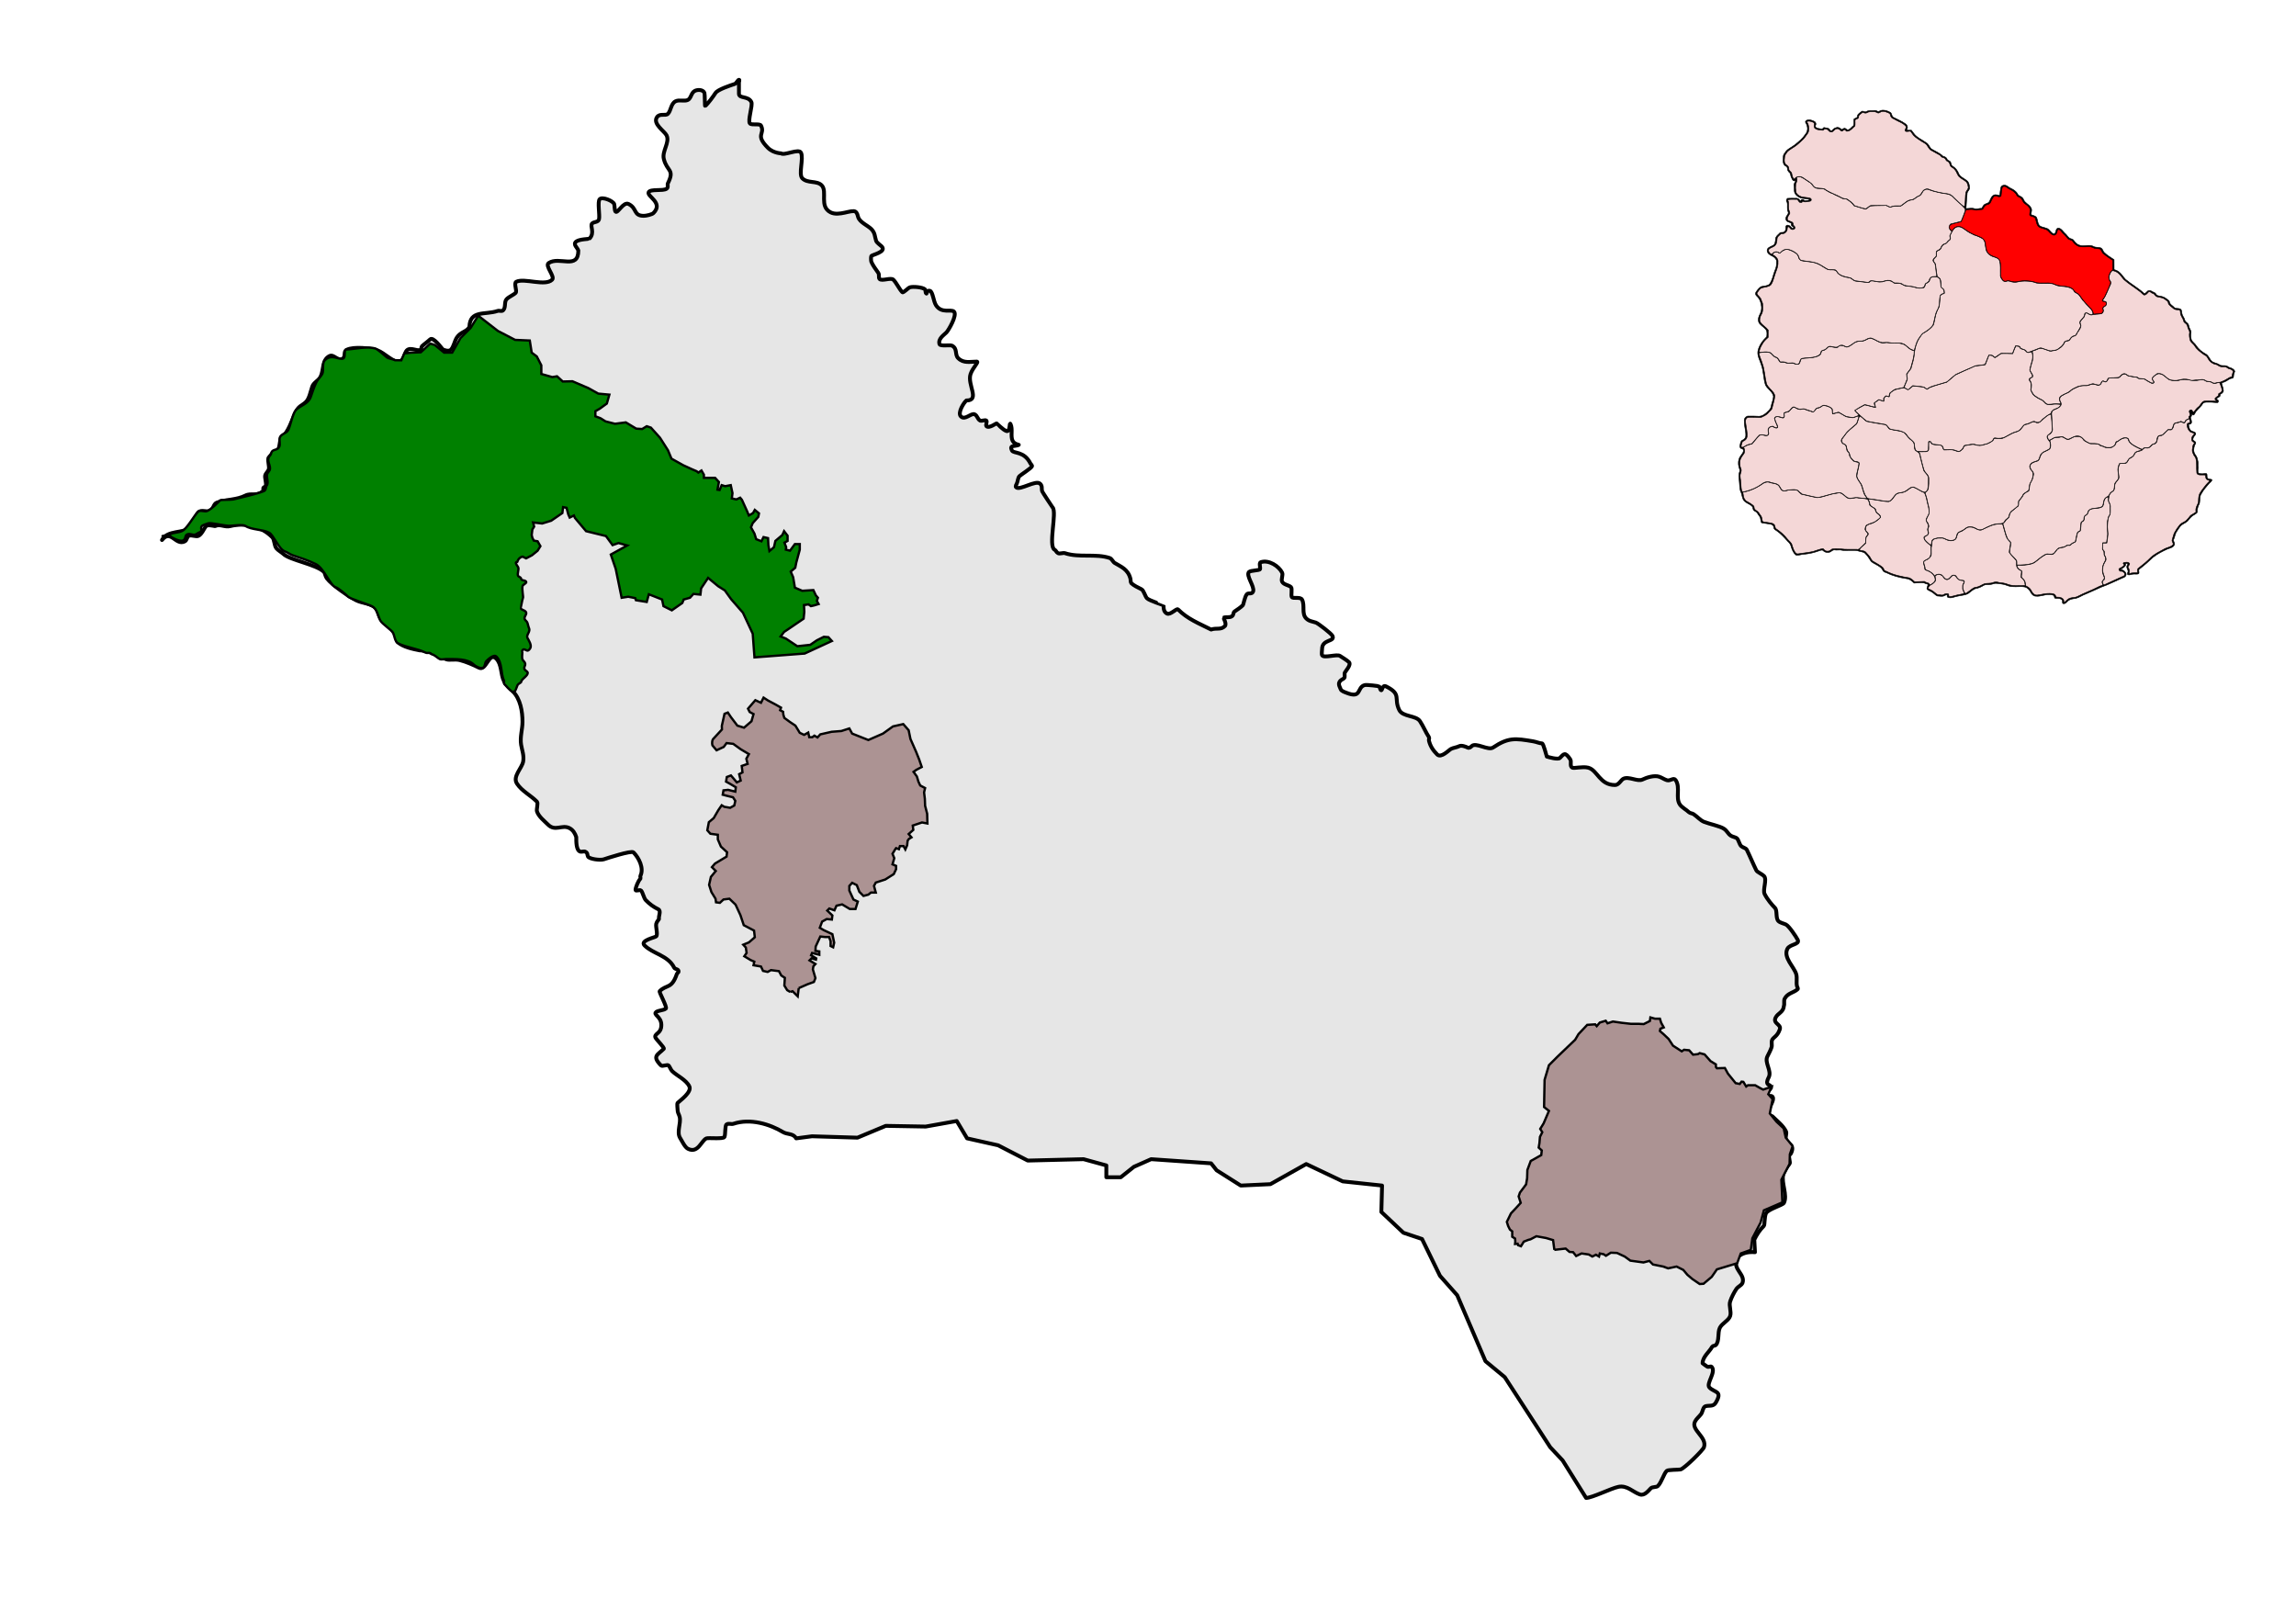 <?xml version="1.0" encoding="UTF-8" standalone="no"?>
<!-- Created with Inkscape (http://www.inkscape.org/) -->

<svg
   xmlns:dc="http://purl.org/dc/elements/1.1/"
   xmlns:cc="http://creativecommons.org/ns#"
   xmlns:rdf="http://www.w3.org/1999/02/22-rdf-syntax-ns#"
   xmlns:svg="http://www.w3.org/2000/svg"
   xmlns="http://www.w3.org/2000/svg"
   xmlns:sodipodi="http://sodipodi.sourceforge.net/DTD/sodipodi-0.dtd"
   xmlns:inkscape="http://www.inkscape.org/namespaces/inkscape"
   id="svg2"
   version="1.1"
   inkscape:version="0.48.3.1 r9886"
   width="2979.925"
   height="2104.725"
   xml:space="preserve"
   sodipodi:docname="RiveraMunicipiosGris2017.svg"><defs
     id="defs6" /><sodipodi:namedview
     pagecolor="#ffffff"
     bordercolor="#666666"
     borderopacity="1"
     objecttolerance="10"
     gridtolerance="10"
     guidetolerance="10"
     inkscape:pageopacity="0"
     inkscape:pageshadow="2"
     inkscape:window-width="1366"
     inkscape:window-height="705"
     id="namedview4"
     showgrid="false"
     inkscape:zoom="0.24124128"
     inkscape:cx="1201.6858"
     inkscape:cy="1297.8009"
     inkscape:window-x="-8"
     inkscape:window-y="-8"
     inkscape:window-maximized="1"
     inkscape:current-layer="g10" /><g
     id="g10"
     inkscape:groupmode="layer"
     inkscape:label="rivera_hidrografia_orografia_rutero"
     transform="matrix(0,-1.25,-1.25,0,2979.925,2104.725)"><path
       style="opacity:1;fill:#e6e6e6;stroke:#000000;stroke-width:4;stroke-linecap:square;stroke-linejoin:round;stroke-miterlimit:4;stroke-opacity:1;stroke-dasharray:none;stroke-dashoffset:0;fill-opacity:1"
       d="m 1123.141,2215.756 c 10.652,-5.57 6.628,-23.043 12.972,-29.344 4.479,-4.448 11.741,-4.503 15.855,-8.588 3.073,-3.053 -0.322,-8.665 1.441,-12.167 1.796,-3.567 7.289,-3.109 8.648,-7.157 3.423,-10.198 2.55,-20.093 7.207,-29.344 3.22,-6.396 -1.551,-12.058 5.045,-18.608 0.457,-0.454 2.283,0.298 2.883,0 0.993,-0.493 0.97,-1.679 1.441,-2.147 1.987,-1.973 9.632,1.301 12.252,0 1.912,-0.949 3.693,-2.893 5.766,-3.579 2.622,-0.868 10.427,1.812 12.251,0 1.185,-1.177 3.791,-3.049 5.045,-4.294 0.681,-0.677 0.118,-3.696 0.721,-4.294 2.456,-2.439 12.47,-3.081 12.972,-3.579 9.254,-9.19 17.491,-10.475 29.548,-16.461 5.257,-2.61 5.688,-6.364 9.369,-10.02 3.371,-3.348 10.54,-4.682 15.855,-6.441 4.184,-1.385 6.305,-6.709 10.089,-8.588 7.155,-3.553 17.568,-1.256 21.62,-9.304 2.356,-4.679 -6.071,-8.85 -2.883,-13.598 2.498,-3.72 7.455,-0.492 9.369,-4.294 3.651,-7.252 1.715,-24.95 -0.721,-32.207 -2.194,-6.537 -12.931,-16.627 -11.531,-22.187 1.407,-5.59 9.184,-5.541 11.531,-7.873 4.071,-4.043 -1.189,-10.521 0.721,-14.314 0.689,-1.368 2.89,-0.723 3.603,-1.431 1.711,-1.699 5.263,-6.658 7.207,-8.588 3.161,-3.139 -9.139,-11.939 -10.089,-12.883 -1.042,-1.034 -2.756,-6.567 -0.721,-8.588 3.239,-3.217 8.679,-3.599 12.972,-6.441 5.712,-3.782 5.765,-10.377 10.81,-12.883 17.747,-0.502 12.17,-16.219 16.576,-29.344 0.609,-1.815 -0.895,-4.121 0.721,-5.726 3.036,-3.015 8.728,-0.795 11.531,-3.578 2.658,-2.639 4.32,-7.153 6.486,-9.304 1.944,-1.931 10.036,2.253 11.531,-0.716 4.157,-8.258 -5.021,-30.084 2.162,-37.217 3.311,-3.288 14.444,7.827 17.296,3.578 7.324,-10.909 -7.378,-30.775 12.972,-30.775 2.906,0.768 6.389,6.093 9.369,2.147 2.511,-3.325 2.609,-13.326 2.883,-13.599 6.218,-6.175 13.229,-0.255 15.855,-2.863 1.88,-1.867 1.081,-6.352 4.324,-7.157 4.066,-1.01 18.404,1.763 20.9,-0.715 2.879,-2.859 -1.893,-13.986 -5.045,-15.03 -1.675,-0.554 -6.8,-0.312 -7.928,-1.431 -2.27,-2.255 10.723,-8.047 7.928,-13.598 -4.567,-9.072 -12.252,-4.705 -12.252,-15.746 0,-2.356 1.298,-8.447 2.883,-10.02 10.794,-10.72 17.318,7.146 21.62,5.01 3.699,-1.837 0.947,-14.651 3.603,-18.608 1.512,-2.252 3.965,-0.537 5.765,-1.431 14.617,-7.258 11.942,0.997 25.224,4.294 8.106,2.012 17.193,-6.493 24.503,-2.863 4.257,2.114 11.876,14.563 18.738,10.02 4.488,-2.972 1.034,-8.9 3.603,-11.451 3.247,-3.224 10.529,-3.021 12.972,-7.873 1.952,-3.877 -0.361,-9.303 1.441,-12.883 1.68,-3.337 7.43,-3.306 9.368,-7.157 1.506,-2.99 1.47,-8.577 -2.162,-10.02 -1.082,-0.43 -14.107,-0.304 -13.693,-0.716 4.043,-4.016 9.33,-7.847 13.693,-10.736 3.653,-2.419 7.959,-15.84 9.369,-20.04 0.531,-1.582 4.324,-3.236 4.324,-4.294 0,-0.954 -1.922,0 -2.883,0 -3.844,0 -7.687,0 -11.531,0 -5.436,0 -2.003,-9.583 -8.648,-12.883 -3.425,-1.7 -19.661,4.093 -22.341,1.431 -1.974,-1.96 0.222,-10.267 -2.162,-11.451 -9.238,-4.587 -9.153,6.655 -23.062,-7.157 -6.069,-6.027 -5.765,-15.267 -5.765,-13.599 -2.606,-3.353 5.279,-18.492 0.721,-20.755 -6.046,-3.002 -22.384,2.82 -26.665,-1.432 -5.468,-5.43 -2.106,-14.974 -7.207,-20.04 -6.386,-6.342 -21.977,2.87 -28.107,-9.304 -4.376,-8.693 3.306,-21.915 0.721,-25.765 -1.328,-1.978 -3.757,-2.198 -5.765,-2.863 -5.408,-1.79 -8.59,-9.962 -12.252,-13.598 -4.08,-4.052 -7.809,-3.539 -12.252,-5.01 -1.989,-0.658 -4.352,-4.322 -5.765,-5.726 -5.738,-5.698 -8.679,10.035 -10.089,10.736 -0.961,0.477 -4.902,0.286 -5.766,0 -2.719,-0.9 -8.826,-5.143 -11.531,-7.157 -2.032,-1.513 -5.143,-0.097 -6.486,-1.431 -2.522,-2.505 1.802,-11.809 -0.721,-14.314 -3.369,-3.346 -9.815,-6.169 -12.972,-9.304 -1.065,-1.058 4.366,-5.85 5.045,-7.873 1.042,-3.104 0.167,-13.433 -2.162,-15.745 -0.831,-0.825 -3.621,-0.035 -4.324,-1.431 -0.192,-0.378 3.881,-0.604 2.883,-3.578 -1.061,-3.162 -10.851,-3.605 -15.134,-6.441 -8.788,-5.818 -3.633,-15.775 -6.486,-18.608 -3.634,-3.609 -19.493,5.761 -21.62,7.873 -2.745,2.726 -6.684,9 -12.252,7.157 -2.281,-0.755 -0.507,-11.027 -1.441,-12.882 -3.058,-6.074 -9.244,-2.739 -12.972,-6.441 -5.709,-5.67 -3.603,-12.766 -3.603,-19.324 0,-2.678 -6.469,4.289 -12.972,6.441 -10.986,3.636 -27.386,-10.259 -27.386,4.294 -1.838,2.401 -12.724,9.551 -16.575,5.725 -4.362,-4.331 3.972,-10.719 2.162,-14.314 -1.527,-3.034 -5.024,-2.822 -6.486,-5.726 -0.745,-1.479 1.113,-5.336 0,-6.441 -0.961,-0.955 -4.804,0.954 -5.765,0 -2.734,-2.715 3.099,-10.091 2.883,-10.736 -0.102,-0.301 -6.669,-6.269 -7.928,-10.02 -1.45,-4.319 10.113,-2.851 7.207,-4.294 -5.168,-2.566 -12.545,0.214 -17.296,-2.147 -3.957,-1.965 -4.029,-7.027 -4.324,-6.442 -1.798,3.571 0.299,10.168 -5.765,7.157 -3.532,-1.754 -0.263,-12.655 -13.693,-19.324 -0.795,-0.395 -1.72,-2.009 -2.883,-1.431 -2.118,1.052 -8.69,11.493 -10.09,12.883 -1.816,1.803 -5.363,1.59 -7.928,2.863 -0.096,0.049 -2.626,1.686 -3.603,0.716 -3.841,-3.814 8.041,-20.642 3.603,-25.05 -2.668,-2.65 -4.761,-1.099 -7.927,-2.147 -0.849,-0.281 -16.275,-10.437 -16.576,-10.736 -4.875,-4.841 -40.42,4.886 -43.962,-2.147 -0.779,-1.547 -2.639,-1.663 -3.603,-3.578 -0.94,-1.867 0.663,-5.183 0,-7.157 -4.937,-14.71 -0.164,-31.982 -5.045,-46.521 -0.679,-2.023 -4.081,-3.415 -5.045,-5.01 -4.14,-6.852 -6.567,-13.977 -16.576,-16.462 -0.725,-0.181 -3.81,-0.203 -4.324,-0.716 -2.443,-2.426 -4.687,-7.162 -6.486,-10.736 -1.222,-2.427 -7.418,-3.789 -9.369,-5.726 -2.389,-2.373 -7.104,-17.177 -7.207,-17.177 -3.962,0 -7.063,-0.43 -8.648,-3.579 -1.78,-3.536 5.821,-9.965 4.324,-11.451 -9.949,-9.88 -14.384,-21.412 -20.9,-34.354 2.007,-5.667 -0.739,-10.002 3.603,-14.314 2.166,-2.151 8.557,1.612 8.648,1.432 1.15,-2.285 -0.217,-6.119 1.441,-8.588 1.578,-2.351 3.923,-1.191 5.045,-2.863 2.007,-2.99 4.325,-6.443 6.486,-8.588 0.759,-0.754 9.258,-2.037 11.531,-4.295 1.696,-1.684 -0.613,-5.284 2.883,-6.441 5.071,-1.679 16.566,7.883 20.179,4.294 1.607,-1.596 1.443,-10.975 2.883,-11.452 1.503,-0.497 6.542,1.264 7.207,-0.716 2.855,-8.507 -4.234,-18.921 -10.81,-22.187 -2.498,-1.24 -6.871,1.241 -9.369,0 -3.357,-1.667 -3.438,-6.992 -5.766,-9.304 -1.314,-1.305 -8.341,0.151 -10.089,-0.716 -2.336,-1.16 0.586,-9.013 -2.883,-10.736 -6.282,-3.119 -14.415,0.714 -19.458,-4.294 -2.942,-2.921 -3.018,-6.128 -4.324,-10.02 -0.765,-2.281 -11.304,-15.991 -13.693,-17.177 -6.471,-3.213 -3.207,10.736 -13.693,10.736 -1.51,0 -5.111,0.683 -6.486,0 -3.398,-1.687 1.443,-15.385 -0.721,-18.608 -1.419,-2.114 -4.571,-7.402 -6.486,-9.304 -2.643,-2.625 -9.083,3.436 -10.81,4.294 -1.495,0.742 -4.515,-0.526 -5.766,0.716 -1.408,1.398 -1.451,3.584 -4.324,5.01 -2.435,1.209 -5.626,-0.908 -7.207,-1.431 -1.853,-0.613 -2.985,-4.19 -3.603,-5.726 -6.712,-16.663 5.743,-10.649 7.927,-19.324 0.482,-1.913 -0.956,-14.548 -1.441,-15.03 -0.518,-0.514 -3.03,-0.862 -3.604,-1.432 -2.02,-2.006 5.923,-1.118 3.604,-5.725 -8.31,-16.505 -12.223,-7.501 -24.503,-13.599 -7.186,-3.568 -5.406,-17.416 -11.531,-21.471 -5.457,-3.613 -11.357,-5.849 -16.576,-9.304 -0.999,-0.662 -2.438,0.289 -3.603,0 -5.872,-1.458 -10.006,-4.211 -14.414,-8.588 -4.114,-4.086 4.681,-12.161 5.766,-14.314 1.292,-2.566 1.556,-5.954 2.883,-8.588 1.172,-2.328 -0.531,-6.781 -1.441,-8.589 -0.949,-1.884 0.639,-3.498 1.441,-4.294 4.33,-4.3 -4.855,-17.101 -1.441,-22.187 10.699,-15.938 9.55,-23.251 6.486,-41.511 -0.612,-3.645 -2.162,-6.827 -2.162,-9.304 0,-1.561 -12.903,-4.618 -13.693,-5.01 -0.663,-1.979 -3.425,-11.628 -1.442,-13.598 4.053,-4.025 6.941,-5.186 -1.441,-10.736 -2.391,-1.583 -7.163,0.803 -8.648,-2.147 -0.954,-1.895 1.452,-10.691 0,-16.461 -2.461,-9.774 -18.017,-11.774 -18.017,-27.912 -0.027,-3.859 5.299,-6.231 6.486,-8.589 2.882,-5.724 -3.353,-14.811 -0.721,-20.039 2.063,-4.098 4.569,-12.153 2.883,-17.177 -0.903,-2.689 -2.7,-5.18 -3.603,-7.873 -1.299,-3.87 3.322,-7.105 0,-9.304 -7.686,-5.089 -18.128,0.404 -25.224,-4.294 -3.041,-2.013 -5.687,-7.079 -7.928,-9.304 -1.247,-1.239 -1.178,-3.544 -2.162,-5.01 -2.453,-3.655 -6.422,-6.998 -7.928,-10.736 -2.374,-5.894 -4.334,-16.477 -7.207,-20.756 -2.355,-3.508 -5.031,-3.915 -7.207,-7.157 -1.205,-1.796 -1.505,-5.074 -2.883,-6.441 -1.68,-1.669 -5.983,-2.364 -7.928,-4.294 -1.276,-1.267 -2.136,-4.997 -3.603,-5.725 -7.093,-3.522 -14.849,-6.658 -21.621,-10.02 -1.688,-0.838 -3.934,-6.054 -5.766,-7.873 -3.614,-3.59 -14.29,1.493 -18.738,-0.716 -5.491,-2.726 -11.341,-7.684 -14.413,-10.736 -2.667,-2.649 -10.62,-0.527 -13.693,-3.579 -1.771,-1.758 -2.559,-5.798 -3.604,-7.873 -1.532,-3.043 -12.5,-10.501 -15.855,-12.167 -5.007,-2.486 -4.425,8.281 -9.369,10.736 -9.174,4.556 -19.043,-7.412 -26.665,-9.304 -3.9,-0.968 -8.361,0.25 -12.252,-0.716 -0.228,-0.058 -2.297,-1.298 -2.883,-0.716 -3.729,3.703 -3.936,10.543 -10.09,13.598 -1.944,0.965 -5.752,0 -7.207,0.715 -6.886,0.471 -7.532,6.245 -12.252,8.589 -6.42,3.188 -6.797,-6.1 -12.251,-4.294 -7.158,2.369 -8.011,6.483 -10.81,7.873 -2.374,1.179 -5.37,-0.132 -7.928,0.716 -3.077,1.019 -6.46,2.85 -9.369,4.294 -6.489,3.222 -14.917,-4.76 -21.62,-1.431 -1.44,0.715 -4.55,2.393 -6.486,1.431 -1.737,-0.863 -1.218,-1.925 -2.162,-2.863 -4.041,-4.012 -5.01,5.743 -9.369,3.579 -2.861,-1.42 0.162,-5.433 -2.883,-6.441 -4.983,-1.65 -14.294,7.991 -18.738,3.579 -0.473,-0.469 -0.36,-2.505 -0.721,-2.863 -5.11,-5.075 -9.49,-11.154 -15.854,-14.314 -2.306,-1.145 -6.342,1.145 -8.648,0 -4.792,-2.379 -5.133,-8.84 -12.972,-5.726 -2.421,0.962 -2.026,1.296 -2.883,2.147 -1.561,1.551 -7.808,-1.551 -9.369,0 -1.958,1.944 -7.533,5.628 -10.81,6.441 -8.775,2.179 -21.641,-4.642 -29.548,-0.716 -2.402,1.193 -6.453,16.445 -10.81,18.609 -3.404,1.69 -12.146,1.326 -12.972,2.147 -4.512,4.481 -8.59,7.128 -14.414,10.02 l -12.972,-0.716 c 0.545,7.444 -0.835,13.712 -5.766,18.608 -0.51,0.506 -1.517,-0.32 -2.162,0 -9.586,4.76 -14.934,-8.655 -23.782,-5.726 -2.764,0.915 -3.83,4.683 -6.486,6.441 -3.754,2.486 -8.623,5.002 -12.972,6.441 -4.54,1.503 -10.594,-1.503 -15.134,0 -4.683,1.55 -7.48,8.367 -12.251,10.736 -5.023,2.494 -13.84,0.146 -18.017,4.294 -0.379,0.377 -0.793,3.257 -1.441,3.579 -5.106,2.535 -10.478,10.02 -17.297,10.02 -1.201,-1.67 -2.6,-3.216 -3.604,-5.01 -0.539,-0.964 0.746,-3.554 0,-4.294 -5.356,-5.319 -17.629,6.111 -21.62,2.147 -5.569,-5.531 -3.248,-13.953 -15.855,-6.441 -4.284,2.553 -2.426,7.229 -3.604,10.736 -0.788,2.35 -6.099,2.933 -7.927,4.294 -2.868,2.136 -4.847,4.912 -7.927,6.441 -8.932,4.435 -15.993,-12.837 -26.665,-9.304 -3.151,1.043 -22.327,20.686 -23.062,24.334 -0.4,1.985 -0.189,13.071 -1.441,14.314 -3.278,3.256 -11.746,5.223 -15.855,9.304 -1.241,1.232 -0.685,5.69 -2.162,7.157 -2.487,2.47 -8.127,6.563 -6.486,11.451 2.403,7.159 9.738,13.196 7.928,22.187 -1.553,7.712 -11.531,27.441 -11.531,33.638 l 38.917,24.334 13.693,12.883 72.788,47.237 16.576,20.04 68.464,29.344 20.179,17.893 38.196,18.608 6.486,19.324 21.62,22.903 27.386,-0.716 4.324,40.795 18.017,37.932 -20.9,37.217 -1.441,30.775 15.855,25.05 7.207,5.726 4.324,62.266 -7.927,17.893 -10.81,13.598 0,15.03 12.252,0 6.486,23.618 -1.441,57.972 15.855,30.775 7.207,32.207 18.017,10.736 -5.766,32.207 0.721,41.511 -12.252,29.344 1.442,47.236 -2.162,16.461 c 5.424,2.97 3.8,9.153 6.486,13.599 8.264,13.679 14.531,34.003 8.648,51.531 -0.803,2.392 0.826,4.853 -0.721,7.157 -1.193,1.778 -10.646,0.992 -12.972,2.147 -2.349,1.166 -0.685,16.356 -1.441,18.608 -1.75,5.215 -16.196,8.627 -10.81,19.324 1.668,3.313 8.32,6.224 10.81,7.873 6.468,4.282 15.453,-0.995 22.341,0.716 2.772,0.688 4.112,2.147 7.207,2.147 0.843,0 6.497,0.705 7.207,0 2.541,-2.524 11.272,-15.159 17.296,-12.167 6.922,3.437 11.07,13.14 15.855,17.892 1.295,1.286 4.737,2.557 5.766,3.579 1.321,1.312 -1.321,6.561 0,7.873 9.847,9.779 11.001,3.389 17.297,-2.863 1.008,-1.001 9.463,7.562 11.531,8.588 3.707,1.841 4.239,-4.563 10.089,-5.726 10.818,-2.148 12.966,7.16 15.855,5.726 2.411,-1.197 2.283,-8.709 4.324,-10.735 1.547,-1.536 17.158,7.294 18.017,6.441 7.18,-7.13 2.027,-12.599 18.017,-17.893 1.107,-0.366 1.438,-2.506 3.603,-1.431 1.416,0.703 1.241,3.479 2.883,4.294 12.7,6.306 14.241,22.016 23.062,30.776 5.049,5.015 8.231,-11.037 9.369,-12.167 1.906,-1.893 10.093,0.715 12.972,0 2.443,-0.606 3.678,-2.184 5.045,-2.863 3.106,0.6 8.447,-2.548 10.09,0.716 2.596,5.156 5.107,8.65 9.369,12.883 2.192,2.177 8.27,3.203 10.09,5.01 1.37,1.36 -1.216,5.726 0.721,5.726 2.502,0 9.335,-2.829 11.531,-5.01 0.457,-0.454 2.283,0.298 2.883,0 8.11,-4.027 18.922,1.614 24.503,7.157 2.178,2.163 -6.039,27.294 -7.207,30.775 -1.284,3.824 0.338,15.197 2.883,16.461 2.133,1.059 3.559,-0.088 5.045,2.863 0.632,1.255 -0.343,3.649 0,5.01 1.14,4.529 10.873,4.294 15.134,4.294 3.93,1.273 7.451,3.347 9.369,7.157 3.852,7.651 -3.86,14.775 3.603,22.187 3.768,3.741 8.262,9.653 13.693,11.451 2.081,0.689 8.64,-1.44 10.09,0 6.671,6.624 10.917,15.578 18.738,20.755 7.416,4.91 16.083,-5.286 23.062,-6.441 6.284,-1.04 11.467,1.182 17.296,2.147 8.088,1.339 16.04,-1.431 23.783,-1.431 10.907,0 23.827,2.192 31.71,10.02 3.605,3.58 6.112,6.971 10.81,9.304 6.878,3.415 17.213,2.064 23.062,7.873 7.702,7.649 -13.137,10.409 -9.369,17.893 2.995,5.949 6.281,13.499 7.927,20.04 1.201,4.77 -0.236,10.744 0.72,13.598 2.715,8.087 9.369,17.473 9.369,27.913 1.235,6.455 3.559,17.848 8.648,22.902 1.947,1.934 6.677,0.906 8.648,2.863 2.874,2.854 7.019,4.823 10.089,7.873 2.414,2.397 2.448,4.686 5.766,7.157 2.908,2.165 8.288,2.506 10.81,5.01 4.956,4.922 4.959,14.144 7.928,20.04 3.612,7.175 15.715,25.304 23.062,30.775 1.892,1.409 5.367,1.752 6.486,2.863 7.783,7.729 12.336,35.869 18.738,42.227 1.237,1.228 3.843,5.63 5.765,7.157 2.989,2.374 9.137,1.916 11.531,4.294 11.508,11.429 15.448,28.098 11.531,43.658 -1.455,5.78 2.609,10.563 0,15.745 0.283,1.939 1.733,7.583 0,9.304 -2.094,2.079 -8.245,4.209 -10.089,7.873 -1.345,2.672 1.345,7.348 0,10.02 -1.198,2.379 -4.475,1.731 -5.766,4.294 -4.804,9.542 13.084,14.368 1.441,23.618 z"
       id="path2996-1"
       inkscape:connector-curvature="0" /><path
       style="fill:#008000;fill-opacity:1;stroke:#000100;stroke-width:3;stroke-miterlimit:4;stroke-opacity:1;stroke-dasharray:none;stroke-dashoffset:0"
       d="m 520.83,467.606 3.907,-8.987 8.747,-0.954 12.67,-0.452 12.217,-11.312 5.882,1.81 12.217,9.955 10.407,0 10.86,-19.005 13.122,-13.122 9.801,-15.856 25.62,19.835 22.314,11.57 19.008,0.826 2.479,15.702 6.644,4.997 5.831,11.453 0.06,11.275 14.209,4.028 6.175,-1.018 7.438,6.769 12.535,-0.314 20.583,8.795 12.928,7.221 14.424,1.339 -3.306,11.57 -9.091,6.612 -5.785,3.306 0,6.612 6.612,2.479 6.612,4.132 12.24,3.1 14.027,-1.81 13.575,8.145 7.692,0.452 5.882,-3.62 5.43,1.81 11.765,13.122 10.407,16.29 4.525,10.86 15.385,8.597 10.86,4.977 6.335,2.715 2.262,1.81 4.072,-2.715 3.167,5.43 0,4.072 9.502,0 4.977,0 4.977,5.43 -1.81,9.955 2.715,0.452 2.715,-6.335 4.525,1.357 7.24,-1.357 2.262,10.407 -0.905,6.787 5.882,1.357 4.977,-2.262 2.262,2.715 6.787,14.932 2.262,5.43 5.43,-3.167 2.262,-4.072 5.43,4.525 -0.905,4.525 -7.24,8.145 -2.262,5.43 4.525,8.145 2.262,7.24 6.787,2.715 2.715,-5.43 5.882,1.357 0.452,9.05 1.357,7.692 5.882,-4.977 1.81,-8.145 9.05,-7.692 2.262,-4.977 4.525,5.882 0,6.787 -4.072,2.262 2.263,5.882 -0.453,3.167 5.43,1.357 6.335,-8.597 6.335,0 0,7.24 -4.525,16.742 -1.357,6.787 -5.882,4.977 3.167,7.24 2.263,13.575 9.502,4.072 14.48,-0.905 3.167,6.787 2.715,3.167 -1.357,4.072 2.262,4.072 -5.882,1.81 -4.072,0.905 -3.167,-2.262 -5.882,0.905 0.453,8.597 -0.905,9.05 -9.955,6.787 -9.955,6.787 -5.43,3.62 -4.525,5.882 6.787,2.715 14.932,9.955 16.742,-1.81 8.597,-5.882 9.05,-4.525 5.882,0.452 4.525,4.977 -35.294,16.29 -65.158,4.977 -2.262,-30.769 -12.67,-27.149 -15.385,-17.647 -8.145,-11.312 -8.597,-5.43 -13.122,-10.86 -9.05,13.575 -0.905,8.145 -9.05,-0.905 -4.525,4.977 -8.145,2.262 -1.81,4.525 -13.575,9.502 -10.86,-5.43 -1.81,-8.597 -17.195,-6.787 -2.715,9.955 -14.027,-2.262 -0.905,-2.715 -9.05,-1.81 -8.597,1.357 -7.692,-37.557 -6.335,-18.552 21.267,-11.765 -11.312,-3.167 -7.692,2.715 -8.597,-11.765 -25.792,-6.335 -14.48,-17.195 -1.357,-3.167 -5.43,2.715 -1.81,-4.072 -2.262,-8.597 -4.525,-0.905 -0.905,7.692 -14.48,9.955 -11.765,3.62 -11.765,-1.357 1.357,5.43 -2.262,3.62 -0.905,7.24 0.905,3.62 1.81,3.62 4.977,0.905 3.62,6.335 -3.62,5.882 -7.24,5.882 -7.692,4.072 -4.587,-2.262 c -3.821,0.921 -5.353,3.411 -6.18,5.064 -0.664,3.239 -1.214,1.214 -2.344,2.344 -1.112,1.112 2.255,5.292 2.735,6.252 1.511,3.022 -1.511,8.309 0,11.331 0.612,1.225 2.609,1.373 3.516,2.735 0.604,0.906 0.171,1.677 1.172,2.344 1.767,1.178 4.705,0.423 5.861,2.735 0.76,1.52 -4.222,3.679 -4.689,5.079 -1.338,4.014 1.286,14.676 0.391,16.02 -0.841,1.261 -2.811,13.132 -2.735,13.284 1.101,2.202 4.927,2.115 6.642,4.689 1.888,2.832 -3.123,6.258 -1.563,9.377 0.713,1.427 2.566,2.788 3.126,3.907 1.094,2.189 1.279,5.294 2.344,7.424 2.374,4.748 -3.905,8.99 -1.954,12.894 1.398,2.797 6.152,9.722 3.516,13.675 -3.765,5.647 -4.748,1.172 -8.596,1.172 -0.591,0 -1.521,1.563 -1.563,1.563 -0.781,0 0,1.563 0,2.344 0,2.61 -0.65,5.995 0,8.596 0.73,2.921 5.555,4.519 3.126,9.377 -2.655,5.309 3.907,6.199 3.907,8.596 0,3.77 -6.546,7.231 -8.205,10.549 -0.207,0.415 -0.042,1.215 -0.391,1.563 -1.244,1.244 -3.825,2.179 -4.689,3.907 -0.454,0.907 -2.499,6.797 -2.735,7.033 -0.835,0.835 -1.984,1.187 -3.516,1.954 -5.27,-3.721 -6.945,-6.532 -11.163,-10.75 -0.619,-0.619 0.407,-3.053 0,-3.868 -4.797,-9.594 -1.826,-23.376 -9.946,-31.496 -3.667,-3.667 -11.816,4.632 -13.261,6.078 -1.724,1.724 -1.511,7.11 -3.868,8.288 -3.808,1.904 -10.198,-1.91 -12.156,-3.868 -8.061,-8.061 -23.942,-7.183 -36.469,-7.183 -1.936,0 -6.024,0.856 -7.736,0 -3.02,-1.51 -5.046,-3.904 -8.288,-5.526 -1.87,-0.935 -2.685,-0.436 -3.868,-2.21 -1.652,-0.813 -4.426,0.274 -6.078,-0.553 -11.15,-5.575 -25.059,-6.727 -35.917,-12.156 -4.107,-2.054 -4.68,-9.912 -6.631,-13.814 -1.67,-3.34 -14.323,-11.516 -16.577,-16.024 -2.793,-5.586 -4.26,-15.115 -10.499,-18.235 -5.83,-2.915 -28.261,-9.474 -31.496,-12.709 -2.844,-2.844 -11.888,-10.778 -16.024,-12.156 -7.018,-2.339 -14.881,-24.57 -25.418,-29.838 -9.457,-4.728 -20.429,-8.283 -30.391,-11.604 -3.314,-1.105 -6.623,-3.865 -9.946,-4.973 -7.698,-2.566 -14.73,-21.455 -20.445,-24.313 -8.994,-4.497 -22.838,-3.437 -30.943,-8.841 -3.093,-2.062 -17.367,0 -20.997,0 -5.314,0 -24.68,-4.513 -27.076,-3.315 -2.79,1.395 -7.592,1.922 -8.841,4.42 -1.146,2.292 1.6,5.913 -2.21,7.183 -1.628,0.543 -3.172,1.863 -4.973,2.763 -4.207,2.103 -8.715,-2.888 -12.709,1.105 -0.636,0.636 -0.7,4.015 -2.763,6.078 -4.014,4.014 -16.835,-3.574 -18.787,-5.526 -0.805,-0.805 -10.585,0.553 -8.841,0.553 3.981,0 6.543,-0.785 9.394,-2.21 5.46,-2.73 10.927,-1.872 16.024,-4.42 6.325,-3.162 15.037,-19.458 20.445,-24.865 2.894,-2.894 8.789,0.578 12.156,-1.105 6.362,-3.181 12.203,-9.44 16.577,-13.814 0.893,-0.893 14.653,-0.486 17.129,-1.105 6.713,-1.678 38.128,-8.842 40.89,-11.604 1.429,-1.429 1.333,-4.324 2.21,-6.078 3.672,-4.168 -1.115,-11.585 1.105,-16.024 0.675,-1.35 2.091,-2.524 2.763,-3.868 3.134,-6.269 -5.942,-12.845 1.105,-19.892 0.849,-0.849 1.247,-4.01 2.21,-4.973 2.899,-2.899 7.031,-1.352 9.394,-6.078 1.447,-2.895 -0.33,-8.956 0.553,-11.604 1.735,-5.206 8.805,-5.454 11.051,-9.946 2.951,-5.903 5.796,-21.82 9.946,-25.97 5.862,-5.862 16.307,-8.033 19.34,-17.129 2.006,-6.018 4.557,-13.535 7.183,-18.787 2.393,-4.787 5.815,-7.209 7.736,-11.051 2.209,-4.418 -0.774,-13.593 3.315,-17.682 8.796,-8.796 19.045,0.147 23.76,-2.21 3.634,-1.817 0.514,-8.802 3.315,-11.604 13.142,-0.648 28.078,-4.823 39.232,-1.105 1.688,0.563 11.88,9.118 13.261,10.499 2.585,2.585 8.171,2.704 11.604,4.42 z"
       id="path92488"
       inkscape:connector-curvature="0"
       sodipodi:nodetypes="ccccccccccccccccccccccccccccccccccccccccccccccccccccccccccccccccccccccccccccccccccccccccccccccccccccccccccccccccccccccccccccccccccccccccccccccccccccccccccccccccccccccccsssssssscssssssssssssscsscssssssssscsssssssssssssssssssssssssssscssssssssssssscsscc"
       transform="matrix(0,-0.8,-0.8,0,1683.78,2383.94)" /><path
       style="fill:#ac9393;stroke:#000000;stroke-width:3;stroke-miterlimit:4;stroke-opacity:1;stroke-dasharray:none;stroke-dashoffset:0;fill-opacity:1"
       d="m 2017.333,1622.058 14.667,-1.667 5,4.333 4.667,0.333 4,5 7,-3.333 9.333,1.333 4.667,2.667 4.667,-2.333 4,2.333 1,-4 5,1 3,2 6.333,-4 8,0.333 10,4.667 7.333,5.333 17,2.333 7.667,-2 4.667,4.667 13.333,2.667 6.333,2.333 11,-2.333 8.667,4.333 5.333,6.333 6.667,5.667 9.333,6.333 5,-0.333 10.667,-9 6.667,-9.667 26.333,-8 4.667,-12.667 13,-4.667 2,-15 10.667,-20.333 4.333,-16 24,-10.333 -1.333,-29.333 10.667,-20.667 0.333,-12.333 3.667,-10.667 m 0,0 -9,-11 -2.667,-12 -9.333,-8.667 -8.667,-10.667 3.667,-18.667 -5.667,-6.333 4.333,-9.667 -11,3.667 -4,-2 -6.333,-3.667 -9.333,0 -2.333,1.667 -3.667,-6 -2.333,-0.333 -2.333,3 -5.333,-1 -10,-12.333 -4,-7.333 -10.333,0.333 -1.333,-1.667 0,-3.333 -7,-4.333 -7.667,-8.667 -6.333,-1.667 -2.333,1.333 -6.333,0.667 -5,-5.667 -6.667,-0.667 -3,2 -11.333,-7.333 -5.667,-8.667 -6.333,-6 -5,-4.333 0.667,-3 4.333,-1.667 -3.333,-6 -1.667,-5.333 -6.333,0 -6,-1.667 -0.667,4.667 -8,4 -6.667,-0.333 -10,0 -12,-1.333 -11.333,-1.667 -7,2.333 -2.333,-3.333 -7.667,2.333 -4,4.667 -2,-2.333 -10.333,0.667 -11.333,12 -4.333,7.333 -23,22 -11,11 -5.667,19 -0.667,35.333 6.333,5 -7,16.333 -4.333,7 2.667,4.333 -3,6 -0.667,8 -1,6 4,3.667 -0.667,6 -13.667,7.667 -4.333,11.667 -0.333,10.667 -1.333,8 -8,10.667 -1.667,5 2.667,8.333 -7,7.667 -5.667,6 -5.333,11 1.667,5.333 2.333,4.667 3,2.333 0,7 3.667,2.333 0.333,3.667 -0.333,3.333 3.333,-0.333 0.667,2 3.667,1.333 3.667,-6 6,-2.333 2.667,-0.667 7.667,-4 12.667,2.333 9,2.667 1.667,12.667"
       id="path93268"
       inkscape:connector-curvature="0"
       transform="matrix(0,-0.8,-0.8,0,1683.78,2383.94)"
       sodipodi:nodetypes="ccccccccccccccccccccccccccccccccccccccccccccccccccccccccccccccccccccccccccccccccccccccccccccccccccccccccccccccccccccccccccccccccccccc" /><path
       style="fill:#ac9393;fill-opacity:1;stroke:#000100;stroke-width:3;stroke-miterlimit:4;stroke-opacity:1;stroke-dasharray:none;stroke-dashoffset:0"
       d="m 1025.667,1287.391 3,-1 6.667,6.667 1.333,-10.667 m 0,0 11.333,-5 8.333,-3 2,-5 -3.333,-11.333 0.667,-4 2.667,-3 -7.667,-4.667 2.667,-2.667 5.667,1.667 0.333,-1.667 -6.667,-4 1.333,-3 9.333,2.333 0,-4.333 -5,-0.667 0.333,-5.667 6,-13 6.333,0.667 5,0 2,5.333 0,6.333 3.333,1.667 1.333,-6 -2.333,-11 -11.333,-5.333 -5,-3 3,-8 6,-3.333 6.667,0.667 0.667,-5.333 -6.667,-6.333 2.667,-2.667 6.667,2.333 2.667,-6 7.333,-1.667 10,6 7.333,0 3,-9.667 -5.667,-2.667 -5.333,-11.667 0,-6 3.667,-4 6,3 3.333,8.667 5.333,5.333 6.333,-1.667 3.333,-2.667 6.333,0 -2.333,-8.667 2.333,-4.333 12.333,-4 11,-7 3,-6.333 0,-4.333 -4.667,-2 2.333,-8 -2.333,-5.667 3.667,-6 1,-1.333 3.667,1.333 1.333,-4 4.667,0 2.333,4.333 2.333,-5.333 0.667,-6 1.667,-2.333 3.333,-2 -3.667,-4.333 6,-5.333 -0.667,-5.667 12,-4 7,1.333 -0.333,-12.667 -2.667,-10.333 -0.333,-9 -1,-8.333 1.333,-5.667 -6.333,-3.333 -2.333,-5 -2,-6.667 -4.333,-6 3.667,-2.667 7,-3.667 -3.333,-9.667 -4,-10 -7.333,-16.667 -2.333,-11.333 -7,-8 -13.333,3 -13,9.333 -19,8.333 -21,-8.333 -3.667,-6.667 -10.333,3.333 -12.667,1 -14.667,3.333 -3.667,4 -4,-2.333 -2.667,2 -4,0 -1.333,-6 -5.333,3 -5.667,-2.667 -5.667,-9.333 -7,-4.667 -7.333,-5.333 -1.333,-4.333 -0.333,-3.667 -3.833,-2 1.167,-3.333 -7,-4 -10,-5.333 -5.667,-3.667 -3.333,6.667 -7.333,-3.333 -9.5,11 2.167,4.333 5,2.667 -2.667,9.333 -9.667,8.333 -8.667,-2.667 -8.333,-11 -4,-6 -4.333,1.667 -3.5,15.667 0.167,4.667 -11.667,12.667 c -2,3.667 -0.667,8 -0.667,8 l 5.333,6.333 9.333,-4.333 3.667,-5 8.667,1 9.667,7 10.667,6.333 -3.333,6 1.667,6.667 -7.667,2.667 1,8.333 -4.333,2.333 2,8.333 -5,2.333 -7.667,-9 -5.333,2 -1,6 6,3.333 6.667,4 -0.667,5.667 -9.333,-2.333 -6,0.667 -1,5.667 6.333,1.667 7,1.667 3,4.667 -1.333,6 -5.333,3 -7.667,-1.333 -3.333,-2 -4.333,6.333 -6,10.333 -6.333,5.333 -2,10.5 4,4.5 9.667,1.333 0,6 4,9.333 8,7.333 -0.667,5.667 -15,9 -4,4.667 5,5 -6.333,7.667 -2.333,10.333 3,9.333 5.333,8.667 0.667,4.667 5,0.667 4.667,-4.333 7.667,-1 8,7.667 6.333,13.667 4.333,13 13.333,7 1,8.667 -7.667,6.667 -7.333,3 3.333,3.667 1,7 -3,4.333 8.333,5 4.667,2 -1,4.667 9.667,1.667 2.667,5.667 6,1.333 4.333,-2.333 10.333,1.333 3,5.667 4.667,3 -0.667,10 3.667,6 4,2.333"
       id="path48501"
       inkscape:connector-curvature="0"
       transform="matrix(0,-0.8,-0.8,0,1683.78,2383.94)"
       sodipodi:nodetypes="cccccccccccccccccccccccccccccccccccccccccccccccccccccccccccccccccccccccccccccccccccccccccccccccccccccccccccccccccccccccccccccccccccccccccccccccccccccccccccccccccccccccccccccccccccccccccccccccccccccccccccccc" /><path
       style="fill:#f4d7d7;stroke:#000000;stroke-width:0.541px;stroke-linecap:butt;stroke-linejoin:miter;stroke-opacity:1;display:inline"
       d="m 1511.264,507.252 c 2.089,-2.098 4.223,0.78 6.318,-1.667 0.026,-7.323 0.815,-16.235 0.815,-24.285 0.087,-1.225 -0.026,-2.486 -0.203,-3.571 -0.053,-1.423 -1.092,-1.752 -1.631,-2.381 -1.857,2.099 -2.241,4.821 -2.241,7.857 -0.232,2.347 -1.826,4.028 -2.446,5.476 -1.553,1.963 -3.296,3.395 -4.483,5.476 -1.214,2.798 -2.679,4.235 -4.484,4.762 -0.66,0.904 -1.63,-0.145 -1.63,0.953 -1.69,3.114 -1.931,1.345 -3.872,2.857 -0.185,0.958 -0.408,1.457 -0.408,2.381 -1.021,0.513 -1.921,0.623 -2.649,1.191 -0.063,1.781 -0.127,1.489 1.019,2.381 2.068,0.124 1.569,-0.03 2.446,-0.714 0.94,-1.43 0.781,-1.091 1.223,-2.381 0.596,-1.546 1.454,-2.619 2.649,-2.619 1.223,0 1.631,1.19 2.853,1.19 3.369,2.533 5.414,3.606 6.725,3.095 z"
       id="path2991-1"
       inkscape:connector-curvature="0" /><path
       style="fill:#000000;fill-opacity:1;stroke:#000000;stroke-width:0.541;stroke-opacity:1;display:inline"
       d="m 1569.406,429.036 c 0,1.643 -0.723,3.168 -1.66,4.395 0.652,1.549 1.805,3.049 1.25,4.859 -0.108,2.72 0.367,5.755 -1.206,8.077 -0.674,1.539 1.091,2.979 0.454,4.436 -1.387,1.559 -2.471,3.862 -4.452,4.544 -1.115,-0.081 -2.428,0.481 -2.628,1.816 -0.425,0.796 -0.761,2.403 -1.899,1.866 -1.972,0.244 -4.151,-0.355 -5.986,0.506 -1.296,2.004 -3.754,3.174 -4.333,5.688 0.026,1.622 2.285,2.364 1.534,4.171 -0.166,1.096 -1.901,2.067 -0.695,2.967 1.194,1.246 2.215,3.044 1.529,4.878 -0.3,2.042 -1.82,3.383 -3.134,4.627 -0.634,1.278 0.679,2.333 1.623,2.629 1.323,1.488 1.06,3.854 1.638,5.697 -0.651,0.804 -2.102,1.554 -1.489,2.911 0.488,2.007 0.294,5.124 2.501,5.913 1.034,0.178 2.023,-0.88 3.157,-0.514 2.154,0.366 2.82,3.113 3.477,5.05 0.545,1.993 0.439,5.218 -1.749,5.83 -1.3,-0.051 -2.336,-1.313 -3.652,-1.522 -3.209,-1.184 -6.946,-0.702 -9.568,1.755 -4.229,2.652 -7.45,6.784 -10.685,10.738 -2.849,3.525 -4.498,8.452 -8.643,10.481 -1.951,2.114 -4.966,1.432 -7.452,1.775 -2.316,0.06 -5.074,-0.545 -6.149,-3.101 -0.631,-1.195 -1.865,-1.541 -3.03,-1.46 -1.597,-0.19 -2.885,-1.306 -3.938,-2.562 -1.591,-1.04 -3.58,-0.69 -5.188,-1.781 -1.069,-0.535 -2.725,-0.993 -3.031,-2.423 0.221,-0.586 0.312,-2.176 -0.64,-1.435 -1.44,0.659 -2.922,1.918 -4.549,1.277 -3.056,-0.464 -6.677,0.584 -9.187,-1.882 -2.075,-1.794 -3.598,-4.375 -3.809,-7.318 -0.35,-2.136 -0.516,-4.302 -0.815,-6.447 -1.344,-0.561 -1.179,1.547 -1.37,2.413 -0.326,1.093 -0.477,2.739 0.708,3.226 1.018,1.105 0.19,3.334 -1.332,3.111 -1.09,0.205 1.096,0.942 1.48,1.483 1.36,0.886 1.615,2.652 1.455,4.262 0,2.654 0.092,5.4 -0.071,7.994 -0.924,1.149 -2.675,1.71 -3.789,0.539 -3.424,-1.094 -7.236,0.541 -10.512,-1.269 -2.156,-0.537 -3.583,1.92 -5.591,2.305 -1.788,0.702 -3.839,-0.253 -4.557,-2.247 -0.589,-1.265 -0.882,-2.765 -1.883,-3.748 -1.08,1.376 -2.859,-0.084 -3.186,-1.46 -0.682,-1.079 -2.26,0.19 -1.415,1.211 1.386,1.341 3.555,2.918 2.993,5.307 -0.737,1.806 -2.804,0.807 -4.154,1.211 -1.806,0.093 -3.501,1.734 -3.269,3.872 0.066,1.214 -0.335,2.395 -1.332,2.961 -1.619,1.735 -3.362,3.952 -5.828,3.758 -2.375,0.22 -5.552,0.283 -6.627,3.158 -1.106,2.231 -2.203,5.644 -4.958,5.548 -2.866,0.03 -4.838,-2.746 -5.889,-5.432 -1.279,-2.545 -3.646,-4.835 -6.455,-4.287 -3.064,-0.157 -6.078,0.448 -8.867,1.849 -4.564,1.801 -9.732,2.322 -13.788,5.473 -2.126,2.282 -1.725,5.873 -2.583,8.732 -1.427,2.287 -3.66,3.886 -5.755,5.307 -1.401,0.993 -3.056,0.307 -4.08,-0.945 -2.953,-3.217 -7.122,-4.512 -11.153,-4.835 -3.131,-0.25 -6.208,0.679 -8.948,2.305 -2.946,1.247 -6.692,1.724 -9.15,-0.929 -2.382,-2.114 -3.956,-5.419 -6.864,-6.7 -1.95,-0.514 -4.13,-0.307 -6.023,-0.148 -4.136,4.423 -9.245,8.115 -14.969,9.223 -5.029,0.812 -9.653,-2.233 -14.415,-3.593 -6.727,-2.389 -13.995,-2.062 -20.771,-4.27 -4.219,-2.074 -6.826,-7.297 -11.532,-8.251 -3.836,0 -7.394,1.948 -11.152,2.496 -2.628,0.513 -4.361,2.988 -6.239,4.851 -1.667,2.022 -3.393,4.455 -3.544,7.305 0.166,4.077 0.346,8.184 0.224,12.256 -0.838,2.257 -3.03,3.704 -5.218,3.317 -5.298,0.211 -10.449,-1.917 -15.739,-1.485 -1.884,0.262 -3.58,1.701 -4.154,3.715 -1.396,1.845 -3.806,1.879 -5.77,2.413 -1.346,0.223 -3.021,-0.574 -2.985,-2.314 -0.687,-1.981 -3.082,-1.556 -4.407,-0.689 -2.238,1.333 -4.195,3.415 -6.723,4.014 -3.266,0.903 -6.812,0.556 -9.976,-0.688 -1.634,-0.65 -3.284,0 -4.832,0.539 -3.561,0.514 -7.133,-0.42 -10.698,-0.521 -3.216,-0.223 -6.543,-0.235 -9.463,-1.875 -3.05,-0.968 -6.602,-1.012 -8.889,-3.798 -2.124,-2.439 -2.957,-6.176 -5.613,-8.002 -1.635,-0.247 -3.639,-0.46 -4.34,-2.455 -0.791,-1.651 -2.172,-2.669 -3.655,-3.399 -1.465,-1.401 -3.293,-2.373 -5.285,-2.48 -1.144,-0.349 -3.124,0.03 -3.276,-1.775 -0.439,-2.988 -0.783,-5.976 -1.385,-8.947 -0.366,-1.62 -1.654,-2.916 -3.209,-2.761 -1.425,-0.09 -2.479,-1.226 -3.102,-2.565 -3.176,-4.714 -7.288,-8.405 -11.393,-12.046 -1.587,-1.881 -3.597,-3.194 -5.896,-3.616 -3.008,-1.033 -6.248,-2.205 -8.353,-4.909 -0.572,-2.984 0.955,-5.807 0.919,-8.788 0.522,-5.412 1.792,-10.654 3.682,-15.65 0.447,-1.329 1.127,-3.21 -0.275,-4.121 -1.938,-2.125 -2.211,-5.756 -0.402,-8.068 0.919,-1.158 1.807,-2.528 1.355,-4.179 -0.245,-1.709 0.166,-3.479 0.042,-5.116 -0.93,-3.741 -0.331,-7.717 -0.496,-11.559 -0.071,-2.684 0.299,-5.489 -0.768,-7.973 -0.785,-2.199 -0.652,-5.111 -2.555,-6.58 -2.12,-2.226 -4.657,-3.785 -7.169,-5.373 -2.469,-1.617 -3.357,-4.786 -4.99,-7.246 -1.3,-2.305 -2.891,-4.601 -5.261,-5.557 -1.246,-0.569 -1.891,-1.862 -2.179,-3.22 -3.305,-6.492 -5.206,-13.711 -6.345,-21.059 -0.19,-3.453 -2.49,-5.983 -4.638,-8.177 0.026,-3.453 0.728,-7.024 0.179,-10.415 -0.796,-1.121 -0.834,-2.687 -1.482,-3.922 -1.822,-0.154 -3.584,1.761 -5.316,0.721 -1.494,-2.167 -2.251,-4.876 -4.087,-6.767 -0.867,-1.279 -2.258,-2.325 -2.725,-3.839 0.09,-2.478 -1.034,-5.433 0.58,-7.505 0.49,-0.896 0.685,-1.913 0.797,-2.952 -0.966,0.628 -2.592,0.641 -2.889,-0.829 -1.107,-3.205 0.851,-6.417 1.325,-9.553 0.921,-3.504 0.935,-7.38 2.472,-10.614 1.778,-2.702 4.275,-4.937 5.454,-8.038 0.425,-3.097 1.718,-5.933 3.309,-8.489 1.331,-2.296 0.385,-5.131 1.035,-7.632 0.232,-1.999 1.405,-3.74 1.049,-5.826 -0.281,-2.664 -0.638,-5.335 -1.124,-7.944 -0.841,-2.799 -2.271,-5.44 -2.256,-8.459 -0.417,-4.356 0.526,-8.849 -0.402,-13.127 -0.924,-2.972 -3.298,-4.794 -5.762,-6.045 -1.766,-1.002 -3.685,-2.585 -3.708,-5.001 -0.64,-4.919 1.935,-9.47 1.647,-14.404 -0.121,-1.57 -0.15,-3.604 -1.298,-4.635 -0.912,-0.505 -2.801,-0.139 -2.635,-1.833 -0.026,-2.432 0.074,-5.924 -2.375,-6.957 -1.014,-0.154 -2.856,0.676 -3.119,-1.012 -0.333,-2.312 2.084,-3.453 3.134,-5.025 1.67,-2.06 1.942,-4.902 2.233,-7.521 1.019,-3.956 3.486,-7.127 4.799,-10.964 2.184,-5.305 4.7,-10.44 6.975,-15.678 2.641,-7.634 6.388,-14.749 9.548,-22.139 0.383,-2.275 2.277,-4.124 4.407,-3.71 1.764,0.528 3.322,2.13 3.968,4.03 0.177,1.233 0.095,2.756 0.953,0.821 1.147,-1.716 2.328,-4.002 4.355,-4.395 0.825,0.579 1.534,-0.28 1.318,-1.194 0.098,-1.133 -1.227,-1.241 -1.757,-0.506 -1.868,1.333 -3.99,-0.163 -5.814,-0.755 -1.34,-0.309 -2.787,1.326 -3.975,0.307 -0.949,-1.873 0.597,-3.905 0.521,-5.888 0.266,-1.815 -0.514,-4.016 0.566,-5.564 1.666,-0.81 4.066,1.112 5.13,-1.26 3.632,-4.756 7.623,-9.188 11.689,-13.443 3.556,-4.564 6.305,-9.874 8.747,-15.265 0.931,-2.766 1.8,-6.484 4.787,-7.157 1.941,-0.427 3.72,2.032 5.584,0.688 2.712,-1.171 5.747,-1.337 8.197,-3.247 2.18,-1.539 4.669,-2.802 6.417,-4.922 1.677,-2.423 2.723,-5.482 5.173,-7.108 2.142,-1.673 4.218,-3.506 5.48,-6.117 0.725,-0.989 1.344,-2.395 2.421,-2.912 3.207,0.244 6.374,-0.768 9.209,-2.313 3.381,-0.724 7.199,0.238 10.221,-2.023 3.831,-2.073 7.218,-5.115 10.549,-7.986 1.134,-1.053 2.216,-2.881 3.782,-2.951 0.997,1.217 0.288,3.479 1.593,4.519 1.351,1.253 3.353,0.054 4.735,1.037 0.664,1.46 -0.295,3.222 -0.074,4.801 0.026,1.579 0.026,4.045 1.869,4.138 2.115,0.323 4.237,-0.589 6.35,-0.042 1.917,-0.042 3.832,-0.235 5.686,0.355 2.385,0.169 4.484,1.429 6.449,2.879 2.857,1.819 6.417,1.379 9.41,0.223 1.007,-0.613 2.229,-1.696 3.343,-0.655 1.054,0.701 1.223,2.732 2.755,2.513 1.851,-0.042 3.211,-1.503 4.683,-2.554 1.161,-0.891 2.619,0.042 2.941,1.468 0.526,1.784 1.191,3.912 3,4.461 1.532,0.841 3.255,1.052 4.943,1.178 -0.591,-1.897 1.262,-3.624 2.859,-3.052 1.591,-0.169 3.148,1.335 4.646,0.854 0.823,-1.268 2.232,-1.099 3.447,-0.995 -0.558,-0.531 -2.025,-1.427 -1.154,-2.405 1.072,-1.158 2.704,-1.271 3.782,-2.463 2.802,-2.174 5.02,-5.28 8.152,-6.932 1.778,-1.905 0.876,-4.912 1.124,-7.347 0.055,-2.623 -0.492,-5.295 -0.372,-7.87 0.659,-1.26 2.442,-1.049 3.022,0.223 0.37,0.963 1.588,1.001 1.876,-0.033 0.738,-1.239 1.479,-3.478 3.179,-2.662 0.985,-0.187 0.835,-1.67 1.747,-2.07 0.757,-0.969 1.854,-1.831 3.055,-1.354 2.462,-0.054 4.723,1.435 7.095,1.725 1.18,-0.613 1.009,-2.366 1.697,-3.425 0.92,-2.605 3.433,-4.434 3.499,-7.364 0.206,-1.561 1.787,-1.617 2.896,-1.633 1.528,-0.078 2.922,-0.821 4.363,-1.219 1.574,0.323 2.594,2.073 3.35,3.516 0.413,1.603 1.018,3.162 2.032,4.362 1.285,2.676 -0.333,6.198 1.78,8.558 1.554,2.373 1.483,5.641 3.538,7.67 2.218,2.34 5.713,3.006 7.354,6.12 2.093,3.936 5.019,7.375 8.524,9.776 2.765,1.508 4.433,5.176 7.768,5.407 2.224,0.604 4.511,0.274 6.727,-0.03 2.234,0.439 4.117,2.284 6.469,2.422 1.549,0.229 2.708,1.462 3.626,2.793 1.319,1.661 3.502,1.392 5.043,2.61 1.873,1.265 3.981,1.927 6.154,1.959 1.318,0.103 2.741,1.057 2.755,2.712 0.397,1.775 -0.179,4.262 1.526,5.307 1.738,1.857 3.232,4.685 5.941,4.752 1.323,0.508 1.925,2.212 2.902,3.226 1.848,2.293 2.575,5.315 2.957,8.283 0.179,1.604 1.558,2.208 2.591,3.002 1.135,1.018 1.179,2.726 2.153,3.886 0.866,1.354 1.121,3.469 -0.269,4.556 -0.847,0.919 -1.807,1.742 -2.33,2.952 5.596,5.909 9.658,13.373 14.889,19.611 3.167,3.08 7.458,5.024 9.321,9.495 0.46,0.723 0.408,1.996 0.975,2.371 3.392,0.03 6.785,0.033 10.177,0.051 2.459,3.74 4.832,7.663 7.966,10.722 1.584,0.906 3.752,1.352 4.392,3.475 0.736,2.467 0.039,5.42 1.601,7.596 2.142,4.611 -0.777,10.045 1.28,14.728 0.955,2.428 2.886,4.054 4.854,5.432 1.211,0.778 1.472,2.263 1.876,3.574 1.257,2.591 4.042,3.517 5.658,5.763 1.823,1.926 4.601,3.237 5.107,6.277 0.174,2.265 -2.437,2.707 -3.9,3.114 -1.013,0.163 -2.537,1.024 -1.892,2.408 1.307,3.019 5.038,3.966 5.762,7.43 1.129,2.55 1.074,6.312 3.7,7.621 2.395,1.381 5.34,1.168 7.713,2.496 1.56,1.414 1.752,3.824 2.702,5.68 2.567,-0.42 5.477,-1.586 7.78,0.398 2.952,1.947 4.426,6.033 7.832,7.214 2.052,0.775 3.174,2.856 4.139,4.852 0.992,1.443 2.802,1.676 3.894,3.043 2.035,1.831 3.172,4.541 4.459,6.982 1.264,1.667 2.814,3.488 2.345,5.838 -0.134,1.893 -1.783,3.1 -3.41,3.134 -2.385,0.522 -4.84,0.569 -7.266,0.829 0.321,2.209 1.61,4.631 0.179,6.692 -1.688,2.867 -5.139,2.971 -7.423,4.884 -1.242,1.625 -1.237,4.112 -3.008,5.307 -0.928,0.79 -1.998,1.265 -3.053,1.775 0.163,2.45 -0.998,4.928 -0.469,7.314 1.162,2.839 0.208,6.075 0.245,9.097 5.402,-0.29 10.829,-0.659 16.2,-1.211 2.009,-0.464 3.327,-2.81 5.524,-2.471 2.804,0.151 5.928,0.702 7.706,3.408 2.159,2.699 3.521,6.502 6.737,7.845 3.038,1.11 5.77,3.12 7.637,6.029 0.9,2.277 3.416,1.573 4.945,2.802 1.051,1.125 1.308,3.17 2.978,3.467 1.434,0.727 2.313,2.436 2.568,4.063 3.466,3.323 5.203,8.184 7.75,12.289 2,1.922 4.878,2.539 6.336,5.166 3.182,4.429 5.399,10.041 9.91,13.066 1.005,0.777 2.087,1.471 3.044,2.3 0.061,1.696 -0.248,3.467 0.365,5.083 1.993,-1.864 5.152,-1.081 6.447,1.369 2.784,3.773 4.458,8.358 6.715,12.487 1.335,1.837 4.018,1.005 5.115,3.209 1.268,2.215 2.225,4.869 2.159,7.538 z"
       id="path3748"
       inkscape:connector-curvature="0" /><path
       style="fill:#f4d7d7;fill-opacity:1;stroke:#000000;stroke-width:0.541;stroke-opacity:1;display:inline"
       d="m 1167.731,195.748 c -0.904,2.611 -3.581,3.576 -5.889,3.806 -1.897,0.142 -4.153,0.661 -4.921,2.911 -1.529,3.582 -0.545,7.953 -2.264,11.452 -0.805,1.531 -2.464,1.735 -3.849,2.148 -1.49,0.794 -2.229,2.704 -3.529,3.673 -1.645,0.187 -3.758,-0.376 -4.78,1.501 -0.574,0.673 -0.84,1.806 -1.883,1.675 -2.655,0.501 -5.484,0.154 -8.048,1.045 -0.929,0.817 -0.974,2.755 -2.427,2.861 -2.782,0.846 -5.696,1.145 -8.48,1.899 -1.508,0.885 -1.494,3.173 -2.807,4.304 -0.727,0.849 -1.86,1.483 -1.407,2.869 0.44,2.498 -2.02,3.947 -2.115,6.278 -0.261,2.33 -0.739,4.96 -2.71,6.219 -1.665,1.491 -4.431,2.55 -4.616,5.307 0.098,2.379 0.849,5.07 -0.603,7.164 -2.055,3.986 -5.229,6.96 -7.713,10.556 -2.166,3.619 -2.409,8.177 -2.811,12.372 -0.216,1.791 0.505,3.76 -0.124,5.449 -0.887,0.88 -2.101,-0.271 -2.963,-0.697 -1.268,-0.724 -1.447,-2.421 -2.563,-3.352 -0.851,-1.374 -2.589,-0.259 -3.869,-0.388 -1.354,0.223 -3.001,0.632 -3.961,-0.796 -1.293,-1.435 -2.752,-2.805 -4.675,-2.944 -1.217,-0.43 -3.037,0.283 -3.641,-1.385 -1.039,-2.509 -3.049,-4.243 -5.286,-5.257 -2.032,-1.005 -4.116,-3.006 -3.819,-5.738 0.42,-4.291 1.904,-8.404 1.72,-12.779 -0.087,-2.252 -0.163,-5.46 -2.464,-6.293 -0.851,-0.202 -1.739,-0.959 -1.392,-2.024 0.134,-2.476 -0.878,-5.563 -3.112,-6.435 -0.921,-0.271 -1.909,-0.069 -2.859,-0.133 1.878,-2.284 4.516,-4.099 5.144,-7.297 0.625,-2.158 0.352,-4.567 1.37,-6.617 3.858,-7.173 6.497,-15.16 10.341,-22.365 0.919,-1.249 0.816,-3.305 1.899,-4.304 1.276,0.437 2.637,1.579 3.96,0.539 1.183,-0.791 2.266,-2.32 3.841,-1.799 2.278,0.774 4.44,1.997 6.886,1.89 3.251,0.09 6.536,-0.541 9.351,-2.438 1.876,-1.157 4.328,-1.284 6.075,0.241 1.778,1.163 4.365,-0.366 5.857,1.62 1.15,1.14 2.951,0.223 4.38,0.482 1.094,-0.033 2.2,-0.03 3.283,-0.211 0.269,-1.299 -0.166,-2.777 0.327,-4.022 3.644,-0.313 7.295,-1.471 10.959,-1.053 5.035,0.854 10.305,0.638 15.247,-0.755 1.821,-0.607 3.259,-2.544 5.308,-1.945 2.607,0.151 5.288,-0.072 7.853,0.302 2.028,0.874 4.045,2.144 6.3,1.594 0.567,-0.054 1.537,-0.03 1.474,0.871 z"
       id="path3746"
       inkscape:connector-curvature="0" /><path
       style="fill:#f4d7d7;fill-opacity:1;stroke:#000000;stroke-width:0.541;stroke-opacity:1;display:inline"
       d="m 1087.431,371.056 c -0.286,1.378 -0.781,3.292 -2.167,3.674 -1.98,-0.432 -4.493,-1.183 -6.067,0.746 -1.388,1.322 -2.365,3.067 -3.313,4.76 -0.969,0.655 -2.029,1.761 -3.217,1.6 -1.185,-2.235 -2.222,-4.675 -3.917,-6.518 -1.08,-1.417 -2.792,-2.764 -2.47,-4.884 0.079,-1.475 -0.924,-3.12 0.142,-4.411 0.795,-1.411 1.565,-3.52 0.722,-5.059 -0.76,-0.865 -2.617,0.175 -2.792,-1.293 0.229,-3.652 1.782,-6.99 2.231,-10.622 0.464,-1.37 0.293,-3.2 1.179,-4.312 1.806,-0.163 3.37,1.568 5.211,1.459 1.811,0.066 3.737,0.22 5.316,-0.953 0.903,-0.604 2.693,-0.722 2.68,0.895 0.092,1.776 0.318,3.711 1.705,4.868 1.17,1.597 3.641,2.198 3.812,4.577 -0.569,2.584 -3.477,3.318 -4.296,5.747 -0.78,1.604 0.311,3.155 1.422,4.097 0.757,0.938 1.985,1.043 2.568,2.239 0.662,0.964 1.283,2.132 1.251,3.391 z"
       id="path3744"
       inkscape:connector-curvature="0" /><path
       style="fill:#f4d7d7;fill-opacity:1;stroke:#000000;stroke-width:0.541;stroke-opacity:1;display:inline"
       d="m 1139.657,308.201 c 0,6.708 -3.547,12.42 -6.12,18.202 -0.874,3.123 1.341,5.708 2.382,8.358 0.698,1.925 0.67,4.244 0.298,6.211 -1.37,2.71 -3.862,4.74 -4.668,7.82 -0.414,1.503 -1.534,2.735 -2.985,2.761 -1.724,0.987 -4.114,0.547 -5.197,2.712 -1.944,2.974 -0.976,7.072 0.624,9.991 0.787,1.394 1.268,2.864 1.017,4.528 0.076,2.413 0.034,4.898 -1.082,7.032 -0.882,2.425 -3.602,2.017 -5.502,2.231 -1.509,0.112 -2.889,0.79 -4.459,0.599 -2.219,0.103 -4.506,-0.181 -6.683,0.09 -2.265,0.918 -4.101,2.802 -4.998,5.304 -0.485,1.218 -1.314,2.736 -2.74,2.33 -2.123,-0.112 -3.988,-1.489 -6.149,-1.327 -1.838,-0.381 -1.712,-2.998 -2.703,-4.345 -1.257,-2.119 -2.728,-4.284 -4.921,-5.274 2.026,-1.86 2.648,-5.468 0.953,-7.795 -1.37,-1.765 -4.121,-2.647 -4.341,-5.257 0.28,-2.133 2.15,-3.397 3.514,-4.685 0.903,-0.794 1.066,-2.586 0.603,-3.756 -0.842,-1.651 -2.913,-1.889 -3.879,-3.491 -1.541,-1.458 -1.042,-3.847 -1.585,-5.73 -1.753,-1.331 -3.574,0.926 -5.398,1.036 -2.663,0.516 -5.325,-0.642 -7.645,-1.949 -0.832,-1.123 0.709,-2.212 1.144,-3.128 1.59,-2.615 4.165,-4.699 4.923,-7.826 0.15,-3.35 2.213,-5.924 3.439,-8.807 1.226,-3.067 0.09,-6.648 1.572,-9.655 0.704,-1.93 0.622,-4.014 0,-5.926 -0.482,-3.155 -0.612,-6.366 -1.973,-9.271 -2.009,-5.323 -1.004,-11.283 -1.168,-16.891 -0.446,-1.854 1.614,-0.647 2.53,-0.788 2.492,0.151 4.291,2.302 5.985,4.096 2.178,-0.226 4.356,-0.43 6.536,-0.613 0.989,2.747 3.081,5.096 5.867,5.191 1.871,0.235 4.002,-0.657 5.584,0.879 2.719,2.117 5.032,5.096 7.95,6.754 3.448,-0.187 6.795,-1.313 10.267,-1.364 2.099,2.341 4.62,4.19 7.541,4.934 3.782,1.188 7.651,2.178 11.473,3.267 0,1.183 0,2.366 0,3.549 z"
       id="path3742"
       inkscape:connector-curvature="0" /><path
       style="fill:#f4d7d7;fill-opacity:1;stroke:#000000;stroke-width:0.541;stroke-opacity:1;display:inline"
       d="m 1177.93,397.948 c -0.71,3.403 -3.829,5.315 -4.891,8.582 -1.408,2.839 -0.543,6.799 -2.993,8.981 -2.356,2.386 -6.048,3.691 -7.11,7.33 -0.092,4.139 1.045,8.208 1.532,12.307 0.463,3.062 0.996,6.112 1.274,9.195 -1.664,-1.012 -3.402,-1.731 -5.278,-1.94 -2.786,-0.607 -3.329,-4.523 -5.539,-5.97 -1.801,-0.093 -3.674,-0.993 -4.586,-2.852 -0.888,-1.213 -2.234,-2.456 -3.663,-2.364 -2.744,2.557 -5.152,5.736 -6.492,9.462 -0.277,2.018 -1.249,3.949 -2.442,5.465 -1.395,0.663 -3.131,1.019 -4.623,0.564 -1.296,-0.596 -2.112,-2.034 -3.328,-2.687 -1.912,-0.28 -2.785,2.414 -4.702,2.334 -1.803,0.376 -3.806,-0.033 -5.502,0.474 -2.056,2.027 -3.702,4.64 -5.996,6.28 -1.357,0.361 -1.371,-1.787 -1.579,-2.74 -0.074,-1.772 -0.826,-3.359 -2.176,-4.314 -2.019,-1.867 -4.008,-3.79 -6.444,-4.87 -1.308,-0.793 -2.512,-1.795 -3.085,-3.357 -1.792,-2.899 -3.426,-6.09 -5.566,-8.683 -0.571,-0.361 -1.081,-0.731 -1.638,-1.086 -1.298,-0.187 -2.26,-1.378 -2.427,-2.778 -3.84,-7.27 -5.528,-15.633 -6.849,-23.857 -1.006,-2.085 -2.43,-3.888 -4.028,-5.44 0.119,-3.383 0.24,-6.766 0.35,-10.149 -1.208,-1.223 -1.12,-3.148 -1.988,-4.552 -0.39,-0.796 -1.948,-0.619 -1.392,-1.874 0.98,-1.801 2.318,-3.642 4.072,-4.569 2.406,-0.584 4.841,0.54 6.708,2.214 2.156,1.893 3.406,4.787 4.37,7.588 0.794,1.401 2.617,0.757 3.857,1.26 1.814,0.401 4.178,1.835 5.77,0.115 1.379,-2.019 1.95,-4.864 4.251,-5.954 3.25,-1.638 7.008,-0.72 10.466,-0.858 1.688,-0.223 2.295,2.114 3.493,3.105 1.686,1.827 3.678,4.29 6.261,4.013 1.673,-0.656 1.391,-3.434 3.156,-4.03 1.723,-0.869 3.487,0.344 5.211,0.332 1.643,-0.442 3.481,-1.582 5.126,-0.429 1.891,0.731 3.807,2.815 5.885,1.566 1.931,-0.73 3.662,-2.312 5.665,-2.637 3.44,-0.293 6.789,0.598 10.086,1.495 3.678,0.984 7.629,1.289 10.997,3.29 0.75,1.035 0.942,2.509 1.736,3.534 1.349,2.71 3.255,5.199 4.056,8.175 0,0.112 0,0.223 0,0.331 z"
       id="path3740"
       inkscape:connector-curvature="0" /><path
       style="fill:#f4d7d7;fill-opacity:1;stroke:#000000;stroke-width:0.541;stroke-opacity:1;display:inline"
       d="m 1248.693,111.2 c -0.266,2.179 -2.025,3.459 -3.685,4.229 -1.099,0.925 0.391,2.426 0.677,3.425 0.596,1.58 -1.036,2.858 -1.012,4.453 0.063,1.666 -0.852,3.313 -2.382,3.607 -1.768,0.359 -3.921,0.847 -4.869,2.745 -0.256,1.426 0.782,3.253 -0.734,4.065 -1.635,1.929 -3.852,3.378 -5.073,5.62 -0.367,1.391 -0.153,3.439 -1.705,3.981 -2.354,0.893 -5.447,0.418 -6.924,3.134 -0.495,1.087 -0.44,2.503 -1.504,3.218 -1.511,1.392 -3.46,3.241 -2.852,5.705 0.3,1.665 -0.502,3.214 -1.809,3.988 -1.901,1.876 -1.254,5.112 -2.963,7.131 -1.101,1.27 -3.038,1.344 -4.035,2.869 -1.504,1.269 -1.721,3.807 -3.596,4.569 -1.258,0.677 -2.876,1.363 -3.521,2.811 -0.277,1.948 -0.092,4.012 -0.15,6.003 -3.113,1.801 -6.71,2.24 -10.14,1.481 -1.83,-0.066 -3.767,-0.813 -5.561,-0.277 -2.452,1.316 -4.284,4.216 -7.244,4.146 -2.015,0.386 -4.562,-0.09 -5.906,2.023 -1.296,1.89 -2.972,3.711 -5.239,3.947 -2.042,0.229 -4.234,1.136 -6.134,-0.115 -1.749,-0.903 -3.546,-1.522 -5.494,-1.238 -2.494,0.163 -5.1,-0.343 -7.527,0.357 -3.038,2.37 -6.991,2.297 -10.564,2.544 -3.145,0.253 -6.259,-0.386 -9.388,-0.447 -3.122,0.329 -6.289,0.552 -9.365,1.194 -0.166,1.43 -0.084,2.875 -0.103,4.312 -2.189,-0.084 -4.481,0.163 -6.611,-0.115 -1.007,-1.094 -2.206,-2.056 -3.693,-1.74 -1.369,0.115 -2.776,-0.036 -3.79,-1.155 -1.222,-0.389 -2.697,-0.668 -3.895,-0.268 -2.522,1.435 -5.026,3.138 -7.956,3.052 -2.806,0.489 -5.586,-0.202 -8.188,-1.316 -1.368,-0.405 -3.18,-1.176 -4.179,0.455 -0.848,0.929 -2.013,1.801 -3.201,1.061 -0.735,-0.333 -2.425,-0.651 -1.615,-1.897 2.762,-6.299 5.798,-12.478 8.553,-18.76 0.145,-2.306 3.302,-2.882 4.348,-0.993 0.931,0.79 1.2,2.057 0.945,3.282 0.24,1.097 1.581,1.548 2.427,1.633 1.248,-0.913 1.288,-2.904 2.487,-3.939 0.841,-0.818 1.721,-2.73 2.598,-0.97 0.528,0.746 1.72,0.4 1.623,-0.639 0.229,-1.714 0.855,-3.827 -0.581,-5.141 -0.763,-1.295 -2.038,0.115 -2.829,0.614 -0.776,0.699 -1.838,0.685 -2.568,-0.051 -1.577,-1.129 -3.465,-0.871 -5.225,-0.516 -1.158,0.296 0.182,-1.444 0.258,-2.229 0.391,-2.102 0.182,-4.314 0.237,-6.46 1.571,-0.28 3.717,0.746 4.824,-0.962 3.513,-4.489 7.05,-8.911 11.108,-12.836 3.828,-4.128 6.351,-9.444 9.09,-14.453 1.404,-2.733 1.752,-6.35 4.028,-8.45 1.746,-1.252 3.386,1.443 5.204,0.721 2.344,-0.816 4.822,-1.267 7.104,-2.256 3.009,-1.557 5.916,-3.5 8.56,-5.705 1.342,-1.21 2.086,-2.858 2.963,-4.444 0.727,-2.072 2.688,-3.096 4.05,-4.594 1.377,-1.1 2.997,-2.058 3.7,-3.881 0.776,-1.349 1.65,-2.623 2.486,-3.931 2.214,0.536 4.444,0.124 6.492,-0.888 1.662,-0.78 3.27,-1.756 5.144,-1.633 3.036,-0.106 6.172,-0.16 8.787,-2.072 2.898,-1.612 5.382,-4.056 8.068,-5.963 1.337,-1.02 2.351,-2.363 3.581,-3.416 1.172,-0.305 0.788,1.45 1.377,2.04 0.842,2.15 3.16,1.816 4.874,2.237 0.386,1.382 0.061,3.429 0.179,5.085 -0.095,1.791 0.781,4 2.68,3.832 4.891,0.537 9.962,-0.341 14.741,1.069 1.59,0.516 2.661,2.119 4.296,2.48 1.94,1.301 4.276,1.384 6.453,0.817 1.703,0 3.336,-0.565 4.669,-1.73 1.04,-0.437 1.333,0.951 1.779,1.626 1.074,1.422 3.02,1.135 4.489,0.821 1.456,-0.491 2.42,-2.213 3.924,-2.496 1.041,1.067 0.846,3.106 1.854,4.312 1.996,2.23 4.999,3.386 7.809,3.11 1.134,-0.127 1.128,-1.467 1.385,-2.38 0.93,-1.531 2.858,-0.175 4.085,0.03 0.095,0.069 -0.184,0.428 -0.132,0.528 z"
       id="path3738"
       inkscape:connector-curvature="0" /><path
       style="fill:#f4d7d7;fill-opacity:1;stroke:#000000;stroke-width:0.541;stroke-opacity:1;display:inline"
       d="m 1230.535,228.13 c 0.192,3.41 -3.015,5.604 -3.134,8.923 0.415,2.632 3.247,4.464 2.591,7.388 -0.975,2.445 0.148,5.463 -1.482,7.645 -0.831,1.065 -1.174,2.832 -2.278,3.524 -2.218,-0.822 -4.647,-1.174 -6.983,-0.755 -2.437,0.577 -3.195,3.726 -4.355,5.796 -1.115,3.336 -4.289,4.844 -7.198,5.568 -1.52,0.516 -2.858,1.746 -3.061,3.603 -0.795,2.554 -1.948,6.014 -4.802,6.178 -2.006,0.223 -3.814,-0.971 -5.226,-2.421 -1.417,-1.044 -3.075,-1.565 -4.725,-0.874 -2.818,0.277 -5.312,1.645 -7.767,3.08 -2.588,1.151 -5.546,0.635 -8.145,1.667 -0.778,1.896 -1.953,3.687 -3.239,5.2 -1.402,0.856 -2.95,1.439 -4.213,2.604 -1.562,1 -2.783,3.046 -4.778,2.676 -1.45,0.244 -3.29,-0.436 -4.088,1.35 -2.054,2.288 -3.792,4.979 -6.009,7.062 -1.442,1.141 -3.306,1.045 -4.906,1.658 -1.676,1.426 -2.961,3.677 -5.018,4.486 -0.945,0.558 -1.32,2.437 -2.577,1.548 -4.931,-1.551 -10.127,-2.397 -14.807,-4.7 -1.474,-0.935 -2.468,-2.776 -4.064,-3.357 -3.284,0.124 -6.468,1.179 -9.732,1.276 -1.212,0.03 -1.801,-1.352 -2.852,-1.816 -2.009,-1.74 -3.751,-4.001 -5.963,-5.423 -1.449,-0.34 -2.983,-0.097 -4.467,-0.175 -0.053,-5.266 0.14,-10.669 1.563,-15.714 1.701,-4.336 5.348,-7.139 7.668,-11.012 1.106,-1.776 2.624,-3.588 2.159,-5.913 -0.1,-2.152 -0.572,-4.963 1.34,-6.335 1.9,-1.679 4.601,-2.813 5.211,-5.705 0.593,-2.215 0.462,-4.763 2.07,-6.485 1.149,-1.398 -0.026,-3.767 1.504,-4.992 1.182,-1.047 1.69,-2.588 2.308,-4.013 1.503,-1.208 3.602,-0.906 5.33,-1.501 1.641,-0.47 3.493,-0.539 4.958,-1.476 0.952,-0.813 0.864,-3.008 2.388,-2.642 2.588,-0.299 5.362,-0.223 7.817,-0.92 1.159,-1.094 1.863,-3.238 3.655,-2.852 1.619,0.115 3.29,-0.587 4.037,-2.293 0.832,-1.666 2.656,-1.697 4.043,-2.281 2.018,-1.406 2.728,-4.1 2.828,-6.599 0.4,-2.399 0.392,-5.08 1.483,-7.241 1.614,-2.22 4.574,-1.457 6.737,-2.446 1.888,-0.463 3.226,-2.151 4.035,-4.03 1.024,-1.626 3.158,-1.62 4.221,-3.226 0.75,-0.671 1.263,-1.54 1.653,-2.455 2.102,-1.321 4.729,-0.914 7.048,-1.35 1.684,-0.527 2.948,-2.263 4.492,-3.235 2.411,-1.781 5.455,-0.343 8.099,-0.29 3.027,0.543 6.072,-0.127 8.786,-1.668 0.345,-2.303 -0.337,-5.049 0.931,-7.065 1.528,-1.553 3.965,-1.801 4.891,-4.117 0.992,-1.77 2.116,-3.567 4.065,-4.076 2.482,-0.992 2.997,-4.184 3.514,-6.683 0.465,-1.242 1.365,0.127 1.615,0.829 1.311,2.911 2.821,5.823 4.616,8.309 1.394,1.828 3.084,3.519 5.263,3.914 1.858,0.776 1.513,3.564 0.99,5.232 -0.727,2.712 -2.819,4.521 -3.99,6.932 -0.662,0.734 -1.758,0.335 -2.457,1.094 -2.053,1.597 -3.672,4.208 -3.357,7.115 -0.108,1.947 0.373,3.826 1.333,5.431 0.49,1.021 0.514,2.299 0.975,3.276 2.324,1.68 1.851,5.259 1.966,7.919 -0.09,1.571 -0.111,3.118 0.895,4.35 1.071,1.934 1.759,4.513 3.788,5.435 1.633,1.299 3.063,3.269 2.806,5.655 0.026,0.47 0,0.94 0,1.41 z"
       id="path3736"
       inkscape:connector-curvature="0" /><path
       style="fill:#f4d7d7;fill-opacity:1;stroke:#000000;stroke-width:0.541;stroke-opacity:1;display:inline"
       d="m 1183.245,548.977 c -0.177,2.617 -1.626,4.83 -3.104,6.758 -3.025,4.777 -5.584,10.1 -6.916,15.805 -0.283,0.937 0.1,3.087 -1.325,2.662 -2.377,-0.462 -5.029,-0.375 -6.961,-2.214 -0.616,-0.29 -1.175,-0.563 -1.385,-1.302 -1.217,-1.858 -2.11,-4.016 -3.537,-5.746 -0.821,-1.239 -1.878,-2.597 -3.417,-2.364 -2.346,-0.084 -2.994,-3.084 -4.646,-4.42 -1.158,-0.914 -2.503,-1.488 -3.588,-2.529 -1.732,-1.313 -3.933,-1.072 -5.844,-1.683 -1.135,-1.414 -0.722,-3.64 -1.191,-5.365 -0.487,-2.632 -0.472,-6.307 -3.179,-7.405 -1.245,-0.451 -2.994,-0.202 -3.655,-1.791 -2.913,-4.282 -6.274,-8.152 -10.238,-11.184 -2.179,-1.64 -3.727,-4.421 -6.471,-4.968 -3.066,-1.038 -6.452,-1.807 -8.759,-4.454 -0.747,-1.898 0.316,-4.028 0.372,-5.987 0.453,-3.756 0.918,-7.555 1.766,-11.239 1.073,-3.483 2.493,-6.827 3.05,-10.462 -1.229,-1.205 -2.878,-2.456 -2.631,-4.543 -0.317,-2.04 1.184,-3.459 2.17,-4.877 0.615,-2.742 0.224,-5.751 0.174,-8.59 -0.801,-5.654 -0.344,-11.452 -0.503,-17.166 -0.489,-1.815 0.804,-2.784 1.869,-3.86 1.691,-1.657 3.249,-3.709 5.026,-5.12 2.59,-0.081 5.622,0.539 7.638,-1.733 0.738,-0.758 1.774,-0.825 2.531,-0.051 1.452,1.027 2.871,2.9 4.787,2.198 1.545,-0.151 3.255,-0.689 3.834,-2.488 1.587,-2.904 1.789,-6.619 4.058,-9.096 1.171,-1.375 2.065,-3.212 3.544,-4.155 1.65,0.238 3.117,1.611 3.938,3.176 1.139,1.326 2.71,1.962 4.281,2.214 1.889,1.425 2.587,4.203 4.393,5.68 2.095,0.425 4.67,0.587 6.194,2.48 0.943,2.948 0.615,6.268 1.199,9.329 1.095,3.557 -1.625,7.268 -0.2,10.747 1.256,2.915 4.146,4.396 5.154,7.502 0.983,1.664 -0.266,3.647 -0.264,5.484 -0.516,4.016 -1.996,7.851 -2.98,11.784 -0.846,3.049 -1.928,6.265 -0.981,9.453 0.944,4.749 2.154,9.474 3.231,14.205 1.059,1.429 2.377,2.548 3.648,3.674 1.169,2.335 0.528,5.247 0.7,7.811 0.195,2.5 -1.529,4.618 -0.99,7.14 0.655,2.834 3.712,3.29 5.531,4.926 2.533,2.428 2.076,6.672 3.432,9.818 0.177,0.625 0.281,1.287 0.245,1.949 z"
       id="path3734"
       inkscape:connector-curvature="0" /><path
       style="fill:#f4d7d7;fill-opacity:1;stroke:#000000;stroke-width:0.541;stroke-opacity:1;display:inline"
       d="m 1253.561,255.096 c -0.773,3.128 -3.261,5.239 -5.144,7.563 -1.538,1.762 -3.951,3.596 -3.678,6.352 0.498,1.433 1.598,2.843 1.005,4.486 -1.099,2.422 -2.511,4.733 -2.851,7.488 -0.46,1.983 -2.539,2.641 -3.775,3.923 -2.285,1.399 -3.564,4.029 -4.191,6.733 -1.556,4.965 -4.96,8.909 -6.551,13.848 -0.272,2.536 0.198,5.138 0.268,7.621 -0.564,1.035 -1.996,0.846 -2.583,1.948 -1.869,2.291 -3.244,5.062 -3.827,8.085 -1.353,3.29 -1.469,7.151 -0.142,10.473 0.606,3.385 -0.692,6.781 -1.05,10.125 -0.618,1.64 -2.778,1.194 -3.708,2.529 -1.045,1.362 -3.012,2.765 -2.427,4.859 0.708,2.506 2.043,4.849 1.846,7.604 -0.026,2.235 -0.127,4.467 -0.208,6.7 1.304,1.722 4.258,1.025 4.862,3.574 0.721,2.874 0.026,6.198 1.355,8.864 0.455,0.932 1.43,0.984 2.07,1.576 0.682,0.815 0.058,2.118 -0.938,1.865 -2.485,0.244 -5.098,-0.238 -7.5,0.127 -0.955,0.677 -1.856,1.667 -1.62,3.04 -0.121,2.527 -0.045,5.059 -0.069,7.588 -1.101,-1.364 -2.583,-1.834 -4.149,-2.026 -5.014,-1.25 -10.101,-2.328 -15.029,-3.944 -2.946,-1.327 -4.963,-4.929 -8.412,-4.867 -3.662,-0.103 -7.385,0 -10.997,0.588 -1.735,0.503 -2.734,2.171 -4.087,3.284 -2.589,-0.783 -5.119,-1.813 -7.802,-2.247 -4.312,-0.682 -8.502,-2.696 -12.924,-2.015 -2.883,0.229 -5.276,3.174 -8.256,2.811 -1.188,-0.426 -2,-1.65 -3.301,-1.865 -1.342,-0.601 -2.911,-0.939 -4.196,0 -2.249,1.189 -4.737,-1.522 -6.819,0.29 -1.218,0.835 -1.573,2.469 -2.457,3.582 -2.067,0.936 -3.898,-1.229 -5.286,-2.631 -0.957,-1.224 -2.326,-2.264 -2.978,-3.688 0.406,-1.236 2.098,-0.663 2.993,-1.004 1.767,0.042 3.214,-1.435 3.577,-3.277 1.247,-3.646 1.497,-8.028 -0.496,-11.439 -1.272,-2.365 -1.739,-5.386 -0.996,-8.038 0.465,-1.819 2.067,-2.656 3.625,-2.93 1.874,-0.482 4.105,-0.908 4.929,-3.157 1,-2.091 1.811,-4.301 3.374,-5.978 1.677,-1.798 2.356,-4.43 1.748,-6.942 -0.268,-2.33 -1.551,-4.211 -2.576,-6.153 -0.955,-2.143 -0.404,-4.602 0.811,-6.45 2.458,-4.907 5.11,-10.108 5.1,-15.882 0,-1.867 0.161,-4.004 1.727,-5.1 0.976,-0.619 2.078,-0.991 2.774,-2.087 0.928,-1.116 1.734,-2.715 3.301,-2.739 2.39,-0.546 4.846,-1.501 6.136,-3.971 1.622,-2.04 3.287,-4.298 5.143,-5.947 1.888,-0.232 4.12,0.715 5.548,-1.093 1.873,-1.594 3.858,-3.053 6.037,-3.998 1.578,-1.62 2.472,-4.03 4.072,-5.589 2.844,-0.661 5.931,-0.296 8.473,-2.148 2.652,-1.559 5.715,-2.362 8.718,-2.413 1.418,0.175 2.669,0.955 3.648,2.065 1.658,1.287 3.89,2.079 5.77,0.854 2.726,-1.392 3.031,-5.182 4.236,-7.844 0.958,-1.458 2.881,-1.455 4.266,-2.165 2.645,-0.667 4.612,-3.011 5.569,-5.73 1.141,-1.674 1.582,-4.629 3.864,-4.826 1.773,-0.154 3.639,-0.09 5.375,0.1 1.992,1.236 4.152,3.811 6.633,2.778 1.84,-1.826 3.249,-4.891 6.038,-4.984 5.246,0.057 10.507,0.475 15.731,0.945 0.347,0.118 0.441,0.529 0.402,0.896 z"
       id="path3732"
       inkscape:connector-curvature="0" /><path
       style="fill:#f4d7d7;fill-opacity:1;stroke:#000000;stroke-width:0.541;stroke-opacity:1;display:inline"
       d="m 1251.633,452.993 c -1.044,1.024 -2.836,1.033 -4.155,1.677 -1.755,0.681 -3.828,0.781 -4.895,2.72 -3.411,3.865 -6.467,8.109 -10.662,10.961 -1.459,0.956 -2.803,2.077 -4.193,3.108 -1.595,0.672 -3.735,-0.075 -4.609,-1.725 -0.46,-1.951 -2.088,-3.244 -3.879,-3.184 -2.027,-0.355 -4.1,-0.936 -5.554,-2.645 -1.711,-0.794 -3.784,-0.637 -5.323,-1.966 -1.369,-1.177 -3.065,-2.332 -3.648,-4.229 -0.15,-1.455 -0.198,-3.782 -1.749,-4.229 -4.527,0.193 -8.902,2.122 -13.438,2.429 -3.977,-0.497 -6.761,-4.305 -10.559,-5.449 -2.961,-0.758 -5.928,-1.708 -8.767,-2.943 -1.224,-1.019 -2.829,-1.556 -3.849,-2.828 -0.783,-2.406 -0.579,-5.083 -1.174,-7.58 -0.551,-4.541 -1.759,-9.003 -1.901,-13.59 0.029,-1.598 1.101,-3.06 2.226,-3.906 1.994,-1.809 4.641,-2.934 6.023,-5.473 1.207,-2.769 0.612,-6.228 2.445,-8.714 1.386,-2.832 4.606,-4.907 4.196,-8.509 -1.488,-3.83 -4.253,-7.021 -5.368,-11.02 -0.166,-1.856 1.691,-2.948 3.045,-3.441 3.732,-0.712 7.576,-0.709 11.361,-0.755 3.342,0.057 5.417,3.485 8.226,4.926 5.826,1.647 11.738,2.974 17.562,4.486 1.84,1.189 2.252,4.125 4.482,4.802 2.65,0.872 6.099,-0.299 8.093,2.347 1.168,0.694 1.785,2.314 2.881,3.226 1.957,2.233 4.753,3.374 6.402,5.937 1.933,4.447 1.925,9.542 3.246,14.155 0.716,1.78 2.757,2.19 3.83,3.646 1.566,1.199 1.016,3.682 1.579,5.49 0.781,5.052 1.657,10.105 2.691,15.07 1.596,2.485 4.026,4.253 5.442,6.866 0.026,0.109 0.032,0.235 0,0.34 z"
       id="path3730"
       inkscape:connector-curvature="0" /><path
       style="fill:#f4d7d7;fill-opacity:1;stroke:#000000;stroke-width:0.541;stroke-opacity:1;display:inline"
       d="m 1262.711,490.475 c -0.19,1.785 -1.878,2.746 -2.3,4.461 -0.634,1.029 -0.113,2.781 -1.4,3.292 -1.095,1.042 -2.64,1.86 -3.09,3.45 0.248,1.313 1.122,2.401 1.289,3.802 0.395,2.055 1.457,3.789 1.987,5.751 0.323,1.257 -0.765,2.144 -0.596,3.408 -0.182,2.344 1.31,4.256 2.263,6.153 0.405,2.034 -1.715,3.104 -2.821,4.237 -0.992,0.836 -2.087,1.671 -2.159,3.184 -0.448,1.031 -0.387,3.031 -1.667,3.201 -1.489,-0.238 -4.159,-0.936 -4.46,1.442 0.24,2.43 2.226,5.042 0.923,7.463 -1.032,1.639 -3.006,0.286 -4.345,0 -2.09,-0.528 -3.873,-2.219 -6.048,-2.32 -0.954,0.414 -1.254,1.514 -0.782,2.529 0.158,1.011 0.693,1.779 1.288,2.455 0.45,1.999 -0.756,4.416 -2.698,4.661 -1.963,1.008 -4.13,-1.326 -5.931,0.43 -1.564,1.711 -0.33,4.195 0.09,6.144 0.485,2.572 -1.958,4.111 -3.434,5.52 -1.948,1.669 -3.936,3.319 -5.894,4.937 -0.706,2.834 -1.409,5.695 -3.082,8.044 -0.308,1.005 -1.269,0.854 -1.772,0.139 -2.146,-0.76 -4.574,-0.576 -6.358,1.087 -2.544,2.04 -5.488,3.801 -8.733,3.508 -1.915,0.057 -3.788,-0.22 -5.532,-1.095 -1.863,-0.871 -3.771,-0.181 -5.598,0.448 -2.939,0.879 -5.959,-0.344 -8.934,-0.331 -3.028,-0.427 -6.244,-0.124 -9.142,-1.211 -1.042,-0.786 -0.297,-2.421 -0.2,-3.541 1.494,-6.223 4.131,-12.155 7.78,-17.148 2.077,-2.413 3.021,-6.214 1.549,-9.254 -0.782,-2.397 -0.727,-5.141 -2.159,-7.256 -1.415,-2.479 -4.637,-2.675 -6.097,-5.025 -1.105,-2.451 0.66,-4.881 0.648,-7.347 0.066,-2.861 0.799,-6.215 -0.841,-8.69 -1.112,-1.016 -2.204,-2.082 -2.911,-3.475 -1.18,-0.274 -0.744,-2.205 -1.243,-3.126 -0.99,-4.709 -2.386,-9.361 -2.994,-14.138 1.216,-6.465 3.679,-12.634 4.699,-19.143 0.169,-2.017 0.743,-4.332 -0.694,-5.967 -1.316,-2.314 -3.688,-3.821 -4.519,-6.443 -0.784,-3.351 0.959,-6.627 0.324,-9.999 -0.261,-3.072 -0.799,-6.12 -0.8,-9.231 2.144,1.135 3.908,3.081 6.31,3.52 3.482,1.369 7.395,1.593 10.418,4.142 2.103,1.341 4.348,3.082 6.834,3.267 3.454,-0.397 6.853,-1.603 10.315,-2.144 1.127,-0.13 2.957,-1.077 3.48,0.635 0.731,1.768 0.389,4.042 2.065,5.223 1.887,2.003 4.159,3.734 6.809,3.816 1.75,0.308 2.592,2.533 4.46,2.558 1.824,0.687 4.536,0.244 5.471,2.608 0.305,1.737 2.079,2.907 3.566,3.11 2.688,-0.033 4.421,-2.803 6.667,-4.064 4.521,-2.983 7.546,-8.06 11.409,-11.94 2.521,-0.7 4.965,-1.933 7.541,-2.289 0.345,1.53 -0.849,3.022 -1.175,4.509 -1.149,2.148 0.116,4.593 0.213,6.893 0.216,2.777 2.329,4.726 3.425,7.125 0.575,1.22 1.841,2.45 1.051,3.912 -0.33,1.613 -1.123,3.449 -1.161,4.917 1.816,0.439 3.888,-0.087 5.584,0.854 1.838,2.219 2.787,5.272 3.119,8.234 l 0,0.1 z"
       id="path3728"
       inkscape:connector-curvature="0" /><path
       style="fill:#f4d7d7;fill-opacity:1;stroke:#000000;stroke-width:0.541;stroke-opacity:1;display:inline"
       d="m 1324.264,290.87 c -2.415,1.429 -5.143,2.127 -7.705,3.201 -0.026,4.051 0.271,8.213 0.074,12.198 -1.402,2.117 -3.192,4.2 -4.333,6.343 1.014,1.384 2.585,2.585 2.431,4.602 0.78,2.029 -1.284,1.989 -2.485,2.581 -2.329,0.997 -4.827,1.737 -7.108,2.76 -0.627,1.781 -0.562,3.934 -0.886,5.82 -0.307,2.471 -0.282,5.052 -1.631,7.172 -2.752,6.026 -5.301,12.215 -8.181,18.139 -2.497,3.017 -5.241,5.871 -7.585,8.991 -1.833,5.774 -3.137,11.79 -5.443,17.344 -0.435,1.165 -1.459,2.111 -1.95,3.135 0.928,1.8 2.831,3.124 2.582,5.46 0.312,3.037 0.64,6.072 0.954,9.109 -1.278,1.723 -3.01,3.184 -3.916,5.141 0.505,1.569 1.662,2.904 2.084,4.42 -1.119,4.201 -1.235,9.157 -4.187,12.387 -0.837,1.299 -2.053,2.329 -3.571,2.282 -0.578,0.232 -2.132,-0.036 -1.593,1.078 0.134,1.223 1.472,2.817 -0.055,3.45 -1.061,1.239 -2.59,1.48 -4.061,1.368 -1.265,-0.223 -0.198,1.361 -0.113,2.075 0.483,1.444 1.421,3.37 0.026,4.576 -0.887,0.883 -1.46,2.778 -2.531,3.06 -1.494,-0.381 -2.965,-0.918 -4.467,-1.128 0.634,3.846 2.038,7.525 2.702,11.369 -1.692,3.55 -3.805,6.844 -5.703,10.266 -3.726,-4.026 -7.646,-7.892 -10.966,-12.306 -1.566,-6.538 -2.255,-13.346 -3.618,-19.893 -1.121,-1.623 -2.856,-2.465 -4.206,-3.748 -1.514,-2.753 -1.207,-6.238 -1.995,-9.281 -0.618,-3.311 -1.858,-6.882 -4.608,-8.689 -2.996,-1.792 -4.907,-4.938 -7.475,-7.264 -1.782,-1.202 -4.108,-0.668 -6.09,-1.219 -1.748,-0.13 -3.658,-1.458 -3.432,-3.665 0.071,-3.004 -0.298,-6.104 0.224,-9.056 0.863,-1.632 2.948,-0.984 4.355,-1.252 1.814,-0.057 3.628,-0.112 5.442,-0.163 0.741,-0.968 0.306,-2.37 -0.737,-2.778 -2.275,-0.947 -2.116,-4.069 -2.351,-6.275 -0.182,-2.118 -0.219,-5.154 -2.444,-5.898 -0.848,-0.624 -2.836,-0.16 -2.727,-1.534 -0.042,-4.099 0.679,-8.524 -1.122,-12.306 -0.398,-1.283 -1.144,-2.978 -0.029,-4.096 1.055,-1.855 2.724,-3.007 4.579,-3.615 1.389,-0.296 0.974,-2.289 1.394,-3.395 0.208,-2.439 1.204,-4.874 0.869,-7.319 -0.882,-2.71 -1.753,-5.705 -0.789,-8.574 0.613,-1.808 0.837,-3.799 1.489,-5.556 1.272,-1.829 1.763,-4.571 3.864,-5.564 0.916,-0.412 2.302,-1.046 1.839,-2.438 -0.561,-3.529 -0.554,-7.441 1.318,-10.498 2.167,-3.946 4.581,-7.819 5.643,-12.348 1.221,-3.629 5.075,-4.691 7.065,-7.628 0.487,-1.479 0.606,-3.117 1.355,-4.511 0.59,-1.899 2.237,-3.739 1.772,-5.854 -0.876,-1.376 -1.434,-3.21 -0.596,-4.793 0.618,-1.959 2.616,-2.55 3.633,-4.188 1.949,-2.252 3.791,-4.779 5.085,-7.588 0.856,-0.775 2.177,-0.546 2.903,-1.609 2.115,-1.898 2.181,-5.282 4.065,-7.314 0.748,-0.445 1.707,-1.854 2.568,-1.061 0.32,3.077 0.534,6.283 -0.192,9.317 -0.513,2.635 0.087,5.517 2.196,7.058 1.089,1.297 2.716,2.315 3.074,4.14 1.444,2.889 2.998,5.714 5.278,7.828 1.505,0.932 3.114,1.886 4.741,2.402 3.167,-0.296 7.005,-1.321 9.635,1.246 1.042,0.76 2.389,0.199 2.859,-1.111 0.53,-1.095 1.568,-2.662 2.837,-1.725 1.787,0.696 3.421,2.014 5.185,2.581 3.596,-0.53 6.997,-1.748 10.501,-2.655 2.647,-0.5 5.535,-0.67 8.07,0.415 0.939,1.085 -0.531,2.428 -0.395,3.69 -0.079,2.223 2.576,2.678 2.978,4.694 0.55,1.664 0.858,3.879 2.695,4.378 1.055,0.783 0.901,2.438 1.065,3.674 l -0.142,0.151 z"
       id="path3726"
       inkscape:connector-curvature="0" /><path
       style="fill:#f4d7d7;fill-opacity:1;stroke:#000000;stroke-width:0.541;stroke-opacity:1;display:inline"
       d="m 1295.676,142.876 c -0.334,2.218 -2.064,3.867 -3.432,5.365 -0.764,0.302 -1.439,1.301 -2.367,0.705 -1.151,-0.372 -2.265,-2.265 -3.514,-1.385 -1.165,1.01 -0.566,2.896 0.283,3.931 0.879,2.226 2.492,4.053 3.514,6.153 0.534,2.028 -0.061,4.346 0.745,6.269 1.119,0.893 1.362,2.457 1.258,3.922 0.198,1.794 0.871,3.504 0.975,5.34 0.195,1.335 0.937,2.38 1.846,3.176 1.243,2.219 -0.413,4.931 -2.196,6.078 -1.971,1.435 -1.307,4.39 -1.39,6.625 -0.182,1.86 0.488,4.325 -0.903,5.755 -1.248,0.672 -3.181,1.197 -3.35,3.019 -0.026,1.098 1.16,2.13 0.933,2.997 -0.659,0.934 -1.673,1.095 -2.557,1.497 -1.353,0.803 -2.4,2.591 -1.586,4.279 0.685,2.253 1.53,4.798 0.391,7.052 -1.013,1.876 -1.17,4.059 -1.031,6.207 0.174,3.377 -1.059,6.551 -2.531,9.403 -0.836,2.203 -2.151,4.156 -3.752,5.705 -1.422,2.063 -2.049,4.684 -3.469,6.758 -0.597,1.337 -1.524,2.815 -2.851,3.334 -1.551,0.432 -3.152,0.139 -4.482,-0.838 -1.461,-0.743 -3.242,-0.701 -4.34,0.722 -2.067,1.625 -2.708,4.39 -3.871,6.708 -0.997,1.962 -3.182,2.305 -5.018,1.998 -5.22,-0.16 -10.456,-0.77 -15.654,-0.902 -1.941,0.371 -3.687,1.547 -4.693,3.464 -0.532,1.327 -1.807,2.181 -3.09,1.651 -0.965,-0.4 -2.465,-0.653 -2.784,-1.891 0.889,-2.04 2.407,-3.866 3.09,-6.053 0.145,-2.11 0.108,-4.291 0.677,-6.344 0.177,-2.981 -3.397,-4.689 -2.591,-7.753 1.315,-3.201 3.751,-6.245 3.097,-10.034 -0.384,-3.374 -3.325,-4.876 -5.159,-7.172 -0.822,-1.535 -1.692,-3.129 -2.442,-4.694 -0.285,-3.18 0.336,-6.678 -0.961,-9.619 -0.98,-1.116 -1.45,-2.565 -1.873,-4.025 -0.891,-1.751 -1.595,-3.646 -1.365,-5.71 -0.24,-1.995 0.395,-3.898 1.608,-5.34 0.961,-1.548 2.717,-1.634 4.117,-2.297 0.667,-0.597 0.435,-1.74 1.139,-2.372 1.812,-2.31 3.796,-5.347 3.179,-8.566 -0.282,-1.262 -1.117,-2.433 -2.36,-2.439 -2.621,-0.6 -4.298,-3.251 -5.695,-5.572 -1.394,-2.471 -2.822,-5.105 -3.849,-7.853 -0.071,-1.273 1.591,-1.602 1.593,-2.952 0.385,-1.773 -0.471,-4.004 0.961,-5.431 1.113,-1.264 2.78,-2.056 3.06,-3.989 0.512,-2.187 2.535,-3.238 4.442,-3.339 1.752,-0.163 3.932,-0.741 4.306,-2.971 0.14,-1.179 0.108,-2.531 1.094,-3.291 1.722,-1.853 3.482,-3.619 5.181,-5.498 -0.208,-1.408 -0.534,-3.349 0.901,-4.097 1.847,-1.218 4.6,-0.692 5.784,-3.06 0.437,-2.015 0.714,-4.186 1.698,-6.028 -0.343,-1.156 -1.403,-2.36 -1.326,-3.487 0.884,-0.977 2.434,-0.922 3.001,-2.342 0.719,-0.73 0.574,-2.538 1.839,-2.446 0.833,0.139 1.709,0.13 2.144,-0.812 1.453,-1.22 3.252,0.595 4.686,0.533 1.026,-0.29 2.199,-1.753 1.151,-2.78 -0.552,-0.745 -2.341,-0.876 -1.817,-2.123 1.932,-1.492 3.971,-2.856 5.412,-4.909 1.752,-2.194 4.923,-2.776 5.859,-5.788 0.532,-3.676 -0.071,-7.493 -0.029,-11.217 -0.464,-2.223 0.495,-1.306 1.503,-0.293 1.151,1.126 2.289,-0.735 3,-1.551 0.627,-0.698 0.959,-2.092 2.107,-1.841 1.089,0.46 1.676,-0.743 1.936,-1.667 0.824,-1.341 2.252,-2.343 3.752,-1.8 2.207,0.391 4.257,1.404 6.365,2.106 0.97,1.154 0.2,2.934 -0.208,4.196 -0.494,1.613 0.029,3.128 0.923,4.378 1.188,2.029 0.182,4.912 1.846,6.676 1.574,2.652 0.567,5.911 0.119,8.748 -0.585,5.738 2.07,11.416 0.543,17.115 -1.275,3.495 -0.967,7.544 0.09,11.095 1.8,3.641 5.7,5.851 6.321,10.191 0.084,0.464 0.105,0.946 0.069,1.418 z"
       id="path3724"
       inkscape:connector-curvature="0" /><path
       style="fill:#f4d7d7;fill-opacity:1;stroke:#000000;stroke-width:0.541;stroke-opacity:1;display:inline"
       d="m 1332.625,442.222 c -0.568,2.652 -2.409,4.75 -3.008,7.347 -0.071,3.295 -0.095,6.986 -2.271,9.519 -1.436,2.331 -3.605,4.439 -4.005,7.331 0.079,1.867 1.668,2.978 1.578,4.909 0.305,1.511 0.205,2.867 -1.087,3.732 -1.687,1.313 -0.78,3.835 -0.506,5.647 0.421,1.884 1.097,4.45 -0.64,5.78 -1.243,1.263 -2.739,2.712 -2.807,4.727 -0.722,2.287 -3.419,1.445 -4.623,3.134 -2.175,2.794 -2.725,6.552 -3.008,10.108 -0.557,2.949 -0.195,6.109 -0.998,8.997 -1.63,1.592 -4.508,0.971 -5.688,3.168 -0.344,1.769 0.048,3.497 0.894,4.992 0.643,2.921 -0.516,6.227 0.938,8.923 0.678,1.724 -0.163,3.898 0.752,5.498 1.492,1.316 3.767,1.738 4.482,3.963 0.754,2.817 3.541,3.84 4.913,6.12 1.071,3.591 0.487,7.417 -0.069,11.062 -0.701,0.956 -2.085,-0.193 -3,-0.217 -2.476,-0.647 -4.758,-1.975 -7.234,-2.532 -7.007,-2.794 -14.618,-2.83 -21.802,-4.622 -3.75,-1.446 -6.164,-5.201 -9.462,-7.439 -1.227,-0.317 -2.151,-1.559 -3.477,-1.244 -4.379,0.354 -8.537,2.056 -12.857,2.877 -1.574,0.667 -2.663,2.407 -4.045,3.474 -2.042,1.617 -3.458,3.969 -4.508,6.509 -1.452,2.022 -0.541,4.665 -0.689,7.031 -0.103,2.921 0.582,6.063 -0.362,8.851 -1.449,2.164 -4.271,1.727 -6.375,1.398 -4.489,-0.457 -8.997,-1.875 -13.525,-1.283 -1.594,0.315 -2.987,1.367 -3.864,2.902 -0.493,1.157 -1.204,2.351 -2.514,2.375 -1.278,0.157 -2.616,1.154 -3.897,0.776 -1.238,-1.301 0.318,-3.097 0.947,-4.249 1.446,-2.007 1.762,-4.577 2.47,-6.887 2.97,-2.632 6.249,-4.97 8.963,-7.886 0.489,-1.797 0.347,-3.708 -0.261,-5.415 -0.2,-1.157 -0.67,-3.032 0.737,-3.458 2.233,-0.819 4.695,1.051 6.775,-0.638 1.265,-0.969 1.883,-2.835 1.802,-4.478 -0.83,-1.131 -2.082,-2.808 -1.325,-4.296 0.948,-0.665 2.121,0.361 3.097,0.589 2.036,1.061 4.292,1.864 6.485,2.297 3.053,-1.147 1.651,-5.444 0.774,-7.803 -0.598,-1.552 1.032,-2.895 2.293,-2.28 0.936,0.283 2.748,0.673 2.948,-0.871 0.689,-1.925 0.95,-4.355 2.779,-5.42 1.072,-1.137 3.063,-2.091 3.028,-4.008 -0.988,-2.272 -2.717,-4.548 -2.205,-7.285 0.224,-1.731 0.571,-3.622 -0.468,-5.137 -0.987,-2.492 -1.458,-5.183 -2.636,-7.596 1.176,-1.355 2.794,-2.073 3.953,-3.391 0.655,-1.227 0.336,-2.833 1.288,-3.947 0.843,-1.402 2.226,-2.734 1.683,-4.602 -0.509,-2.764 -1.488,-5.706 -3.492,-7.538 -1.458,-1.02 -3.376,-0.133 -4.869,-0.887 -0.375,-1.14 0.613,-2.503 0.737,-3.707 0.235,-1.075 0.968,-2.279 0,-3.218 -1.232,-2.496 -3.045,-4.686 -4.028,-7.305 -0.442,-2.253 -0.765,-4.594 -0.953,-6.866 0.794,-1.833 1.147,-4.043 2.211,-5.664 1.165,-0.06 1.947,1.459 2.851,2.148 0.717,0.571 1.514,1.826 2.286,1.916 2.202,-3.277 4.2,-6.785 6.016,-10.333 -0.615,-3.455 -1.912,-6.832 -2.494,-10.316 0.824,-0.796 2.115,0.332 3.114,0.348 0.744,0.401 1.435,0.033 1.785,-0.763 0.977,-1.312 1.973,-2.599 2.829,-3.989 -0.43,-1.527 -1.077,-2.988 -1.444,-4.519 0.851,-1.024 2.313,0.387 3.179,-0.779 0.676,-0.732 2.001,-1.204 2.174,-2.239 0.047,-1.094 -1.782,-3.106 -0.121,-3.052 1.382,-0.214 2.976,-0.178 3.755,-1.708 1.361,-1.97 3.301,-3.641 3.463,-6.29 0.534,-2.402 1.064,-4.806 1.592,-7.21 2.891,-1.148 5.774,-2.473 8.673,-3.507 1.786,0.211 3.554,0.647 5.353,0.581 1.985,-1.373 3.771,-3.258 5.912,-4.257 5.861,-1.514 11.659,-3.696 17.74,-3.596 0.846,0.033 0.509,1.722 1.087,2.388 1.048,2.599 3.073,4.383 4.72,6.451 0.853,1.349 1.828,2.867 1.846,4.527 1.032,2.642 0.28,5.667 0.514,8.458 -0.082,2.958 1.09,5.861 0.38,8.798 -0.729,3.796 1.438,7.048 3.082,10.108 0.622,1.593 1.602,3.205 1.735,4.967 z"
       id="path3722"
       inkscape:connector-curvature="0" /><path
       style="fill:#f4d7d7;fill-opacity:1;stroke:#000000;stroke-width:0.541;stroke-opacity:1;display:inline"
       d="m 1402.733,190.566 c -0.639,1.73 -2.646,2.118 -4,2.912 -2.117,0.846 -4.687,0.904 -6.592,-0.612 -1.571,-1.217 -3.545,-0.568 -5.083,0.358 -4.993,2.341 -10.315,4.059 -14.879,7.334 -1.166,0.415 -0.992,-1.554 -1.288,-2.33 -0.456,-2.138 -3.049,-1.83 -4.31,-0.846 -1.06,1.015 -1.708,3.247 -3.417,2.919 -1.644,-0.665 -3.784,-0.543 -4.824,1.177 -0.979,2.601 -0.659,5.687 -1.159,8.455 -0.087,1.346 -0.921,2.618 -0.227,3.909 0.408,1.45 1.759,2.551 1.854,4.055 -0.887,1.989 -3.555,0.923 -4.69,2.595 -1.617,1.261 -3.109,2.982 -5.011,3.673 -1.424,0.057 -2.595,-1.292 -4.087,-0.862 -1.902,0.28 -3.593,1.648 -5.263,2.687 -1.06,1.233 -2.867,1.225 -3.968,2.488 -0.852,0.59 -1.024,1.6 -1.169,2.596 -0.734,1.953 -2.547,3.031 -4.043,4.08 -1.345,1.263 -0.428,3.673 -1.906,4.843 -2.639,1.211 -5.124,2.915 -6.59,5.694 -1.262,1.573 -2.216,3.34 -2.341,5.492 -0.27,2.017 -1.108,4.087 0.026,5.963 0.781,2.901 2.471,5.706 2.265,8.823 -0.494,2.152 -1.856,3.941 -2.278,6.136 -0.127,0.979 -0.868,2.025 -1.846,1.499 -2.99,-0.909 -6.117,-0.758 -9.076,0.084 -3.163,0.975 -6.371,2.016 -9.625,2.37 -1.897,-0.833 -3.603,-2.298 -5.538,-2.911 -1.216,-0.223 -1.982,1.05 -2.33,2.139 -0.53,1.031 -1.725,1.743 -2.68,0.888 -2.717,-2.258 -6.365,-1.582 -9.517,-1.152 -1.538,-0.163 -2.941,-1.412 -4.361,-2.14 -1.505,-0.861 -2.391,-2.622 -3.313,-4.03 -0.675,-0.423 -0.675,-1.503 -1.28,-2.082 -1.018,-1.973 -1.791,-4.154 -3.552,-5.482 -1.263,-1.201 -2.86,-2.553 -2.56,-4.659 -0.076,-3.41 1.05,-6.74 0.432,-10.159 -0.213,-0.85 -0.026,-2.51 1.109,-2.048 1.75,1.015 3.975,2.071 5.837,0.779 2.868,-2.364 3.619,-6.543 5.658,-9.611 2.011,-2.07 3.534,-4.613 4.667,-7.422 1.779,-3.131 1.807,-6.869 1.907,-10.447 0.187,-2.419 1.528,-4.621 1.776,-6.971 -0.398,-2.17 -1.594,-4.302 -1.225,-6.554 0.628,-1.899 2.964,-1.531 3.908,-3.159 0.898,-1.128 -0.911,-2.083 -0.484,-3.35 0.208,-1.949 2.406,-1.649 3.439,-2.645 0.874,-2.408 0.382,-5.189 0.661,-7.744 0.179,-1.52 -0.198,-3.434 1.17,-4.379 1.651,-1.302 3.634,-3.472 2.71,-5.937 -0.693,-1.535 -2.289,-2.619 -2.151,-4.544 -0.368,-2.152 -1.079,-4.224 -0.976,-6.468 0.055,-1.584 -1.797,-2.175 -1.66,-3.839 -0.253,-2.196 0.213,-4.764 -1.422,-6.435 -1.17,-1.727 -2.11,-3.693 -3.134,-5.473 -0.155,-0.835 -0.33,-2.775 0.856,-2.554 1.449,0.722 2.994,2.58 4.66,1.352 1.79,-1.279 2.915,-3.37 4.266,-5.141 0.224,-2.605 -0.514,-5.213 -2.213,-7.048 -1.92,-2.557 -4.705,-4.941 -4.826,-8.589 -0.478,-2.885 -0.135,-5.866 0.725,-8.585 0.794,-3.544 0.519,-7.317 -0.804,-10.639 -0.258,-2.162 0.499,-4.303 0.349,-6.501 0.19,-2.786 1.297,-5.946 -0.453,-8.417 -1.718,-1.77 -0.351,-4.893 -1.95,-6.767 -1.013,-1.364 -1.204,-3.309 -0.35,-4.834 0.645,-1.629 -0.127,-3.643 0.998,-5.058 0.906,-3.267 2.951,-5.875 4.497,-8.765 0.092,-0.862 0.245,-2.07 1.258,-2.189 1.713,-0.29 3.41,-0.713 5.033,-1.443 1.252,1.135 2.374,2.62 2.486,4.478 0.711,1.762 2.543,3.038 2.098,5.241 -0.134,2.253 0.071,4.731 1.603,6.369 1.16,1.511 0.826,3.599 1.935,5.158 1.286,2.794 3.748,4.441 6.209,5.713 1.439,0.741 2.263,2.244 2.986,3.707 2.63,3.624 5.417,7.457 9.202,9.61 1.901,1.232 3.143,3.379 5.122,4.462 2.88,0.884 5.874,1.301 8.844,0.713 1.845,0.054 3.299,1.626 5.129,1.927 1.648,0.29 3.322,0.874 4.269,2.517 0.816,1.053 1.85,2.015 3.162,1.958 2.714,0.885 4.964,3.329 7.935,3.132 1.058,0.103 2.871,0.072 2.8,1.753 0.066,1.928 -0.045,4.073 1.385,5.481 1.736,1.861 3.132,4.589 5.561,5.39 1.85,-0.19 2.702,1.958 3.789,3.201 1.855,2.157 2.115,5.244 2.725,7.969 0.363,2.094 2.444,2.644 3.388,4.237 0.35,0.815 0.41,1.748 1.117,2.305 0.522,0.808 1.482,2.17 0.38,2.927 -1.226,1.2 -3.203,2.506 -2.971,4.594 1.108,1.772 2.864,2.89 3.968,4.701 4.131,5.323 7.7,11.285 12.158,16.253 3.183,2.7 7.21,4.93 8.628,9.412 0.211,0.762 0.516,1.516 0.499,2.313 z"
       id="path3720"
       inkscape:connector-curvature="0" /><path
       style="fill:#f4d7d7;fill-opacity:1;stroke:#000000;stroke-width:0.541;stroke-opacity:1;display:inline"
       d="m 1448.265,350.575 c 0.108,2.683 -1.789,4.669 -3.752,5.804 -1.729,1.022 -3.586,1.941 -5.36,2.778 -1.612,-0.422 -3.89,-1.1 -4.929,0.846 -1.08,1.578 -3.218,2.291 -3.663,4.329 -0.748,1.833 -2.058,3.434 -3.878,3.927 -1.522,0.445 -2.58,1.637 -3.106,3.262 -0.419,1.419 -1.783,1.919 -3.015,1.693 -1.361,0.03 -2.913,-0.511 -3.805,0.975 -1.231,1.287 -3.07,3.031 -4.801,1.718 -1.124,-0.87 -2.17,-1.952 -3.663,-1.833 -3.915,-0.394 -7.86,-0.881 -11.696,-1.633 -0.727,-1.019 -1.226,-2.438 -2.442,-2.968 -2.688,-1.321 -5.847,-0.575 -8.577,-1.128 -1.137,-1.355 -2.223,-3.348 -4.139,-3.184 -0.894,0.051 -2.397,-0.739 -2.665,0.688 -0.161,1.452 -1.046,2.757 -2.151,3.491 -3.804,0.438 -7.709,0.427 -11.447,1.159 -3.568,1.882 -7.229,3.553 -11.165,4.133 -2.577,0.614 -5.258,0.991 -7.74,1.873 -3.353,2.44 -5.923,5.851 -8.058,9.611 -1.121,2.589 -3.69,3.488 -5.688,5.037 -4.483,2.976 -9.8,4.287 -14.967,5.056 -5.664,0.103 -11.05,2.09 -16.529,3.522 -1.989,1.387 -3.893,3.137 -5.941,4.296 -2.288,-0.075 -4.702,-1.296 -6.833,0.078 -2.166,0.765 -4.287,2.036 -6.486,2.517 -1.263,-0.884 -1.729,-2.666 -2.598,-3.947 1.406,-1.577 2.807,-3.159 4.214,-4.735 -0.538,-3.87 -0.506,-7.927 -1.437,-11.667 -0.583,-1.104 -1.426,-2.011 -2.114,-3.035 2.067,-2.569 3.122,-5.789 4.01,-9.035 1.202,-3.919 2.258,-7.929 3.524,-11.803 2.544,-3.113 5.398,-5.983 7.746,-9.248 2.977,-6.786 6.141,-13.507 8.992,-20.336 0.47,-3.275 0.648,-6.632 1.338,-9.854 3.166,-1.524 6.575,-2.489 9.723,-4.022 0,-1.711 0.195,-3.802 -1.318,-4.842 -0.686,-0.585 -1.448,-1.596 -0.536,-2.389 1.167,-1.963 2.798,-3.713 3.769,-5.73 -0.079,-3.867 -0.166,-7.734 -0.248,-11.601 2.676,-1.133 5.593,-1.926 8.1,-3.325 -0.219,-1.411 -0.267,-3.168 -0.998,-4.379 -1.922,-0.112 -2.457,-2.694 -3.03,-4.337 -0.379,-0.975 -0.882,-2.093 -1.883,-2.305 -1.274,-0.902 -0.973,-2.733 -0.342,-3.969 1.298,-3.208 2.301,-6.578 3.722,-9.713 0.722,-2.637 -1.2,-4.948 -1.699,-7.414 -0.525,-1.904 -1.702,-3.756 -0.906,-5.779 0.546,-2.172 0.258,-4.774 1.949,-6.353 1.762,-2.619 3.874,-5.298 6.813,-6.152 1.3,-1.081 1.611,-2.931 1.824,-4.594 0.974,-1.447 2.788,-1.917 3.752,-3.409 1.213,-1.146 0.76,-3.452 2.308,-4.237 2.608,-1.432 5.109,-3.201 7.772,-4.444 1.297,-0.45 2.676,-0.139 3.849,0.489 2.255,0.683 3.822,-1.835 5.524,-3.01 1.157,-1.242 2.668,-1.797 4.214,-1.974 1.315,-0.253 1.596,-1.989 0.879,-3.076 -0.9,-1.451 -2.189,-3.474 -1.124,-5.232 1.39,-0.8 2.98,0.342 4.258,0.97 1.78,1.269 3.274,3.001 4.913,4.528 1.707,1.851 3.829,3.095 5.509,5.017 1.196,0.532 2.093,1.659 3.305,2.223 1.543,1.064 3.187,2.263 3.886,4.187 0.759,0.861 0.949,2.26 2.181,2.43 3.316,1.768 4.221,6.298 4.619,10.007 0.278,3.287 0.366,6.674 1.873,9.625 0.917,1.637 1.312,3.511 1.269,5.469 0.308,4.607 -0.335,9.366 0.532,13.873 1.993,5.065 2.307,10.771 1.787,16.22 -0.321,2.6 -1.469,5.075 -0.916,7.77 0.095,2.372 1.896,4.525 0.975,6.916 -0.706,1.303 -0.35,2.946 0.707,3.889 1.721,1.599 3.837,3.054 6.164,2.678 4.704,0.211 9.544,-0.439 14.153,0.796 2.122,0.451 3.347,2.877 3.923,4.992 0.668,2.773 2.145,5.557 4.244,7.289 1.239,0.93 2.589,1.722 4.117,1.899 3.575,0.976 7.86,0.199 10.721,3.292 1.688,2.703 3.049,5.808 3.938,8.914 1.414,3.063 2.977,6.058 5.003,8.699 1.496,2.315 3.759,4.601 3.544,7.728 z"
       id="path3718"
       inkscape:connector-curvature="0" /><path
       style="fill:#f4d7d7;fill-opacity:1;stroke:#000000;stroke-width:0.541;stroke-opacity:1;display:inline"
       d="m 1424.732,528.802 c -0.061,2.978 -2.163,5.058 -3.789,7.09 -0.235,1.206 0.933,1.615 1.05,2.712 0.437,1.955 -0.612,4.214 -2.293,4.918 -0.949,-0.451 -1.109,-2.005 -2.018,-2.687 -1.474,-1.803 -3.453,-3.355 -5.762,-2.994 -5.268,-0.447 -10.018,2.356 -14.998,3.752 -3.018,0.974 -6.225,1.676 -8.885,3.652 -2.433,2.583 -2.164,6.584 -3.29,9.852 -1.159,2.08 -3.341,3.142 -5.077,4.527 -2.067,0.283 -3.292,-2.156 -4.913,-3.151 -0.988,-0.937 -2.17,-1.356 -3.41,-1.6 -1.353,-0.601 -2.681,-1.305 -4.206,-1.161 -3.565,-0.069 -7.402,-0.482 -10.505,1.796 -2.236,1.021 -4.992,1.954 -7.303,0.708 -3.217,-2.07 -5.089,-5.841 -8.167,-8.184 -2.556,0 -5.112,0 -7.668,0 -2.168,2.486 -4.419,4.891 -7.325,6.285 -2.2,1.452 -4.67,2.482 -7.192,2.961 -1.367,-0.133 -0.745,-2.162 -0.724,-3.132 0.288,-2.838 0.561,-5.997 -0.654,-8.585 -1.439,-2.034 -3.91,-3.168 -4.616,-5.796 -0.922,-2.206 -3.077,-3.136 -4.906,-4.155 0.026,-2.24 0.378,-4.676 -0.841,-6.634 -0.896,-2.441 0.333,-5.239 -0.402,-7.687 -1.057,-1.465 -1.874,-4.241 -0.061,-5.423 1.623,-0.94 4.152,-0.679 4.958,-2.877 0.808,-4.763 0.438,-9.855 1.847,-14.487 0.816,-2.085 1.815,-4.888 4.221,-4.976 1.628,-0.229 2.604,-1.953 2.732,-3.649 0.811,-2.389 3.876,-3.402 3.745,-6.219 -0.158,-2.568 -1.621,-5.241 -0.611,-7.82 0.941,-1.197 2.002,-2.508 1.727,-4.271 0.129,-1.988 -1.608,-3.14 -1.526,-5.108 -0.084,-2.368 1.813,-4.039 2.822,-5.913 1.622,-2.138 3.228,-4.604 3.078,-7.554 -0.182,-2.375 0.372,-4.696 1.575,-6.659 1.044,-1.707 2.027,-3.87 1.333,-5.912 -0.761,-1.896 -1.662,-3.758 -2.685,-5.481 -1.048,-2.232 -2.203,-4.614 -1.804,-7.24 0.29,-2.84 0.032,-5.643 -0.454,-8.417 -0.219,-3.779 0.665,-7.767 -0.849,-11.319 -1.169,-3.628 -4.722,-5.287 -5.965,-8.853 -0.211,-0.842 -1.511,-2.378 -0.273,-2.848 3.739,-1.207 7.713,-1.983 11.122,-4.138 2.314,-1.841 5.246,-2.989 6.716,-5.852 2.198,-3.592 4.648,-7.279 8.144,-9.381 5.159,-1.737 10.783,-1.769 15.637,-4.61 4.577,-2.78 10.018,-1.508 14.901,-2.886 1.185,-0.9 1.889,-2.466 2.099,-4.038 1.816,0.172 3.929,0.112 5.112,1.939 0.841,1.535 2.235,1.683 3.714,1.619 2.45,0.329 5.598,-0.145 7.33,2.238 1.272,2.152 1.406,5.23 0.305,7.496 -0.881,1.34 -2.39,1.547 -3.7,1.973 -1.151,0.346 -1.345,1.722 -2.182,2.504 -0.343,1.023 -1.069,1.882 -2.129,1.841 -0.989,0.118 -1.828,0.813 -2.628,1.385 -0.977,3.173 -0.729,6.715 0.404,9.79 0.915,2.873 0.934,5.942 1.301,8.909 0.438,2.844 3.137,4.824 2.774,7.936 0.14,1.841 -0.533,3.994 0.999,5.291 1.667,2.055 2.228,5.001 1.528,7.661 -0.195,1.763 -1.288,3.227 -1.087,5.083 -0.476,3.636 1.527,7.037 0.908,10.656 -0.389,0.958 -1.876,1.278 -1.571,2.612 0.471,4.283 1.011,8.569 1.489,12.836 0.348,2.969 3.467,4.243 3.596,7.269 0.513,4.193 1.875,8.597 4.734,11.455 0.992,0.687 2.204,1.07 2.784,2.347 1.065,2.12 0.304,4.743 0.725,7.055 0.425,2.042 1.904,3.7 2.842,5.506 2.667,3.8 4.713,8.205 5.196,13.071 0.634,3.346 0.545,6.822 1.504,10.058 0.969,1.471 2.356,2.715 4.05,2.861 2.931,0.785 4.554,3.949 5.899,6.664 0.678,1.707 1.633,3.449 1.569,5.385 z"
       id="path3716"
       inkscape:connector-curvature="0" /><path
       style="fill:#ff0000;fill-opacity:1;stroke:#000000;stroke-width:0.541;stroke-opacity:1;display:inline"
       d="m 1490.224,303.117 c -0.163,2.198 -2.584,2.15 -4.042,2.422 -1.936,0.447 -3.983,0.29 -5.904,0.688 -1.276,0.998 -0.81,3.188 -0.105,4.47 0.452,1.443 -0.032,3.162 -1.363,3.756 -1.45,1.11 -3.061,1.901 -4.72,2.455 -1.382,0.673 -2.518,1.883 -2.77,3.602 -0.413,2.239 -2.282,3.441 -4.012,4.23 -1.473,0.366 -1.001,2.252 -1.251,3.471 -0.416,2.259 -0.914,4.776 0.134,6.891 0.422,2.494 -0.111,5.045 -0.305,7.537 -4.068,1.685 -8.332,2.931 -12.224,5.017 -1.218,3.608 -1.623,7.607 -3.164,11.07 -1.21,0.979 -2.938,1.734 -4.303,0.605 -0.798,-0.583 -1.468,-1.358 -2.204,-2.032 1.867,-1.433 4.264,-2.83 4.549,-5.622 0.547,-2.466 -0.473,-4.77 -1.863,-6.572 -1.599,-2.281 -3.085,-4.599 -4.532,-6.97 -2.164,-3.721 -3.209,-8.101 -5.241,-11.891 -1.294,-2.03 -3.47,-3.516 -5.665,-3.864 -2.648,0.033 -5.341,-0.59 -7.885,-1.391 -3.765,-1.356 -5.558,-5.68 -6.739,-9.543 -0.808,-2.22 -2.535,-4.133 -4.763,-4.304 -2.952,-0.951 -6.131,-0.363 -9.179,-0.527 -2.955,-0.042 -6.274,0.493 -8.762,-1.673 -1.347,-0.672 -2.507,-2.242 -1.928,-3.964 0.466,-1.357 0.748,-2.701 0.053,-4.047 -1.021,-3.015 -1.263,-6.439 -0.216,-9.445 1.017,-5.25 0.657,-10.862 -0.767,-15.979 -1.684,-3.643 -0.849,-7.933 -1.024,-11.883 0.153,-3.453 -0.163,-6.967 -1.731,-10.017 -2.291,-5.297 -0.748,-11.836 -3.819,-16.859 -1.063,-2.136 -3.6,-2.441 -4.556,-4.677 -1.274,-2.672 -3.59,-4.273 -5.898,-5.662 -3.417,-2.441 -6.405,-5.557 -9.551,-8.386 -1.553,-1.721 -3.372,-3.198 -5.612,-3.524 -1.199,0.057 -1.292,-1.371 -0.991,-2.313 0.313,-2.096 0.171,-4.374 0.64,-6.418 1.023,-1.163 2.674,-2.192 4.072,-1.145 1.438,0.812 2.938,-0.838 3.551,-2.148 0.901,-1.763 3.97,-2.088 4.452,0.217 0.281,0.852 0.087,2.782 1.363,2.446 1.6,-0.663 2.762,-2.223 4.429,-2.769 4.492,-1.995 8.951,-4.273 13.594,-5.738 0.918,-0.247 1.702,0.337 2.353,0.912 2.209,1.258 5.016,1.351 7.184,0 1.528,-0.626 3.173,-1.468 3.909,-3.199 3.37,0 6.74,0.03 10.11,0 2.193,3.559 4.618,6.993 7.296,10.084 1.374,1.358 3.871,1.392 4.564,3.483 0.283,2.478 0.09,5.172 1.481,7.314 1.184,2.332 0.756,4.988 0.614,7.504 -0.026,2.999 -0.317,6.317 1.53,8.773 1.124,1.957 2.754,3.417 4.556,4.528 1.411,1.494 1.15,4.133 2.971,5.315 2.152,1.535 3.958,3.536 5.859,5.39 1.154,1.07 3.187,2.012 3.067,3.989 -0.639,1.766 -2.721,0.851 -3.879,1.841 -1.14,0.575 -2.538,1.987 -1.779,3.524 0.869,2.97 3.673,4.247 5.323,6.518 0.925,2.406 1.621,4.924 2.472,7.38 1.72,3.269 5.466,3.342 8.374,4.284 1.341,0.175 2.478,1.178 2.756,2.681 0.491,1.282 0.659,3.785 2.412,3.607 2.467,-0.084 5.413,-1.369 7.491,0.733 1.541,1.143 2.791,2.668 3.811,4.358 1.498,2.015 3.938,2.32 5.621,4.038 1.101,1.386 1.351,3.584 3.104,4.279 3.07,1.523 5.074,4.72 6.47,8.011 0.846,1.737 2.721,2.933 2.583,5.141 z"
       id="path3714"
       inkscape:connector-curvature="0" /><path
       style="fill:#f4d7d7;fill-opacity:1;stroke:#000000;stroke-width:0.541;stroke-opacity:1;display:inline"
       d="m 1500.066,516.098 c -0.045,0.904 0,2.804 -1.273,2.313 -2.086,-0.873 -4.218,0.184 -6.127,1.037 -2.709,0.253 -5.5,0.193 -8.189,-0.223 -2.316,-0.676 -4.074,-3.046 -4.884,-5.481 -1.023,-3.106 -0.499,-6.625 -1.742,-9.627 -0.725,-1.319 -2.964,-1.082 -3.015,0.647 -0.37,2.045 -0.946,4.319 -0.558,6.369 0.952,0.391 0.529,1.783 -0.387,1.7 -0.946,1.066 -0.4,2.893 0.809,3.401 0.893,0.854 2.567,1.227 2.065,2.902 -0.158,2.631 0.317,5.421 -0.283,7.969 -0.564,0.972 -1.458,0.03 -2.129,-0.166 -2.88,-0.363 -5.88,0.172 -8.703,-0.439 -1.013,-0.494 -2.281,-1.012 -3.353,-0.972 -2.137,0.977 -4.354,3.306 -6.817,2.381 -1.688,-1.462 -1.312,-4.822 -3.536,-5.746 -0.951,-0.03 -2.04,0 -2.703,-0.979 -0.845,-1.201 -2.71,-1.525 -3.409,0.03 -0.884,1.292 -0.329,3.361 1.012,4.03 0.615,0.587 2.137,1.61 1.243,2.629 -1.422,0.594 -3.098,0.054 -4.43,1.087 -1.542,0.943 -2.914,2.861 -2.427,4.892 -0.338,1.715 -1.979,2.623 -2.963,3.856 -1.557,1.703 -3.916,0.776 -5.81,1.504 -2.146,0.181 -4.048,1.632 -4.979,3.817 -1.002,1.696 -1.602,4.815 -3.922,4.638 -1.663,-0.244 -3.107,-1.514 -3.804,-3.209 1.759,-1.373 3.369,-3.825 2.434,-6.277 -0.213,-1.05 -1.77,-2.156 -0.501,-2.909 2.296,-1.965 4.126,-5.351 3.129,-8.609 -0.799,-2.636 -1.909,-5.211 -3.588,-7.247 -1.279,-2.402 -3.786,-3.181 -6.06,-3.839 -2.152,-1.028 -1.895,-4.193 -2.338,-6.319 -0.641,-4.902 -1.054,-10.141 -3.447,-14.412 -1.629,-3.181 -3.837,-6.074 -5.397,-9.279 -0.163,-2.345 0.111,-4.819 -0.342,-7.107 -1.224,-2.281 -4.037,-2.696 -5.016,-5.196 -1.999,-3.165 -2.406,-7.089 -3.278,-10.742 -1.01,-2.078 -3.223,-3.487 -3.18,-6.125 -0.524,-4.029 -0.923,-8.134 -1.532,-12.11 0.311,-1.426 2.148,-1.996 1.787,-3.682 -0.364,-4.054 -1.867,-8.351 -0.543,-12.381 0.809,-2.607 1.567,-5.582 0.192,-8.143 -0.681,-1.574 -2.409,-2.543 -1.965,-4.534 -0.076,-2.43 0.066,-5.046 -1.385,-7.058 -1.759,-2.136 -1.621,-5.321 -2.018,-8.024 -0.265,-2.422 -0.867,-4.765 -1.585,-7.027 -0.273,-2.371 -0.76,-5.464 0.991,-7.281 1.003,-1.136 2.877,-0.366 3.551,-1.957 0.917,-1.484 1.861,-3.305 3.648,-3.466 2.057,-0.457 3.596,-2.447 3.402,-4.843 0.103,-0.936 -0.303,-3.006 1.057,-2.82 3.959,0.853 8.053,0.883 12.001,1.75 1.521,0.674 2.737,2.794 4.586,1.899 1.541,-0.577 2.36,-2.707 3.856,-3.143 1.534,-0.145 3.312,0.283 4.699,-0.208 1.295,-1.477 1.657,-3.991 3.647,-4.586 1.508,-0.712 3.286,-1.342 3.849,-3.275 0.528,-1.094 0.679,-2.409 1.779,-3.019 1.075,-0.698 1.93,-1.613 2.658,-2.711 1.192,-1.148 2.763,-0.309 4.11,-0.235 1.578,-0.565 3.033,-1.464 4.564,-2.198 1.383,1.876 3.595,3.754 5.859,2.513 1.218,-0.46 2.248,-1.17 2.259,-2.769 0.81,-3.133 1.484,-6.324 2.432,-9.396 3.866,-1.457 7.666,-3.282 11.636,-4.311 0.749,0 1.355,0.615 2.07,0.787 4.303,3.916 7.9,8.739 12.098,12.737 3.044,3.205 2.633,8.235 3.648,12.405 0.832,4.342 1.982,8.606 3.581,12.654 0.811,2.915 -1.491,5.428 -3.737,6.369 -1.743,0.793 -3.195,2.354 -3.715,4.395 -1.039,2.05 -3.063,3.445 -3.425,5.929 -0.333,2.535 -1.23,4.91 -2.876,6.756 -1.154,1.684 -2.646,3.225 -3.556,5.028 -0.454,3.577 0.41,7.427 -1.268,10.727 0.275,2.002 2.402,3.668 1.856,5.965 -0.169,4.94 -0.026,9.923 -0.491,14.835 -0.999,1.757 -2.641,3.059 -3.357,4.992 1.056,4.006 2.371,7.923 3.558,11.883 2.911,1.917 5.122,4.844 6.946,7.969 0.432,1.533 -0.026,3.277 0.916,4.66 1.793,3.015 2.936,6.546 4.735,9.553 0.934,3.284 3.029,6.005 4.675,8.856 1.441,3.272 -0.355,7.506 2.092,10.357 1.598,1.88 4.122,2.824 5.211,5.266 1.746,2.941 4.102,5.521 5.353,8.782 0.127,0.593 0.087,1.22 0.053,1.824 z"
       id="path3712"
       inkscape:connector-curvature="0" /><path
       style="fill:#f4d7d7;fill-opacity:1;stroke:#000000;stroke-width:0.541;stroke-opacity:1;display:inline"
       d="m 1568.17,429.559 c -0.171,1.642 -1.865,2.756 -1.764,4.412 0.653,1.442 1.57,2.822 1.355,4.545 -0.069,2.294 0.41,4.911 -1.042,6.808 -0.763,1.476 -0.216,3.255 0.432,4.66 -1.309,1.25 -2.139,3.344 -3.789,4.047 -0.981,0.127 -2.279,-0.208 -2.665,1.111 -0.758,0.966 -0.83,3.149 -2.338,2.67 -1.807,0.13 -3.806,-0.259 -5.501,0.184 -1.819,2.326 -4.708,4.185 -5.294,7.369 -0.071,0.793 -0.285,1.946 0.729,2.098 0.89,0.351 1.17,1.552 0.432,2.264 -0.402,0.778 -1.769,1.667 -0.834,2.57 1.002,1.347 2.762,2.71 2.144,4.727 -0.38,2.116 -2.439,2.925 -3.276,4.694 -0.41,1.756 0.842,3.638 2.285,4.213 0.573,1.086 0.958,2.528 0.715,3.79 -0.46,0.635 -1.49,0.894 -1.236,1.965 0.363,2.402 0.261,5.227 1.601,7.239 0.827,1.344 2.222,1.671 3.595,1.399 1.052,-0.097 2.628,-0.543 3.053,0.956 0.831,1.826 1.64,4.126 0.968,6.153 -1.031,0.917 -2.002,-0.889 -3.075,-0.929 -2.913,-0.862 -6.251,-1.184 -9.03,0.28 -2.841,2.022 -5.851,3.868 -8.128,6.69 -2.81,2.954 -5.506,5.995 -7.58,9.642 -1.545,2.063 -2.647,4.677 -4.951,5.809 -1.522,1.427 -3.443,2.115 -5.435,2.123 -2.265,0.328 -5.101,0.421 -6.753,-1.625 -0.926,-1.854 -2.659,-3.162 -4.616,-2.894 -2.114,-0.03 -2.737,-3.128 -4.917,-3.016 -1.791,-0.479 -3.972,-0.672 -5.253,-2.267 -0.348,-1.208 1.106,-1.089 1.467,-1.882 1.095,-1.661 1.453,-4.115 0.655,-5.979 -0.607,-0.976 -0.957,-2.109 -1.779,-2.953 -2.299,-3.218 -4.097,-7.137 -7.393,-9.246 -1.173,-0.879 -2.166,-2.175 -2.308,-3.814 -0.588,-2.733 0,-5.851 -1.206,-8.375 -1.005,-0.729 -1.321,-2.196 -2.129,-3.16 -2.326,-4.272 -3.98,-9.011 -6.313,-13.243 -1.25,-1.662 -1.486,-3.95 -1.645,-6.036 -1.88,-3.191 -4.148,-6.118 -7.065,-8.168 -1.068,-3.818 -2.519,-7.578 -3.261,-11.469 0.711,-2.021 2.657,-3.273 3.365,-5.224 0.326,-5.489 0.116,-11.003 0.179,-16.502 -0.497,-1.379 -1.547,-2.746 -1.72,-4.138 1.203,-2.232 1.375,-4.809 1.243,-7.347 0.137,-1.581 -0.509,-3.483 0.88,-4.555 2.123,-3.054 5.148,-5.781 5.448,-9.882 0.307,-2.674 2.423,-4.373 3.603,-6.518 0.713,-3.215 4.03,-3.987 6.082,-5.854 1.524,-1.568 2.12,-4.328 0.923,-6.335 -2.243,-5.707 -3.421,-11.828 -4.245,-17.996 -0.221,-3.004 -1.882,-5.548 -4.022,-7.29 -3.296,-3.27 -6.567,-6.675 -9.385,-10.446 0.134,-1.224 1.751,-0.782 2.539,-1.078 4.117,-0.628 8.409,-0.136 12.441,-1.078 1.886,-0.726 3.439,-2.968 5.636,-2.264 2.077,0.305 4.316,0.768 5.623,2.786 1.524,1.827 2.473,4.067 4.077,5.855 2.022,2.8 5.629,2.934 7.994,5.282 1.353,0.837 1.951,2.484 2.95,3.698 1.301,1.465 3.351,1.233 4.787,2.364 0.717,1.342 1.484,3.077 2.993,3.375 1.101,0.657 1.693,1.933 1.869,3.25 0.572,1.651 2.517,1.981 2.941,3.69 1.682,2.865 3.247,5.874 4.847,8.757 1.467,1.781 3.716,2.724 5.502,4.097 1.903,1.92 2.853,4.707 4.555,6.852 1.939,2.954 3.84,6.156 6.842,7.932 0.838,1.02 3.084,1.316 2.499,3.073 -0.05,1.378 -0.87,4.029 0.852,4.557 1.533,-0.051 2.99,-2.017 4.519,-0.796 2.166,1.888 3.592,4.638 4.794,7.322 0.779,1.831 1.887,3.461 2.755,5.232 0.594,2.122 2.462,3.315 4.355,3.474 1.912,0.681 2.308,3.232 3.008,5.042 0.269,1.074 0.455,2.189 0.417,3.301 z"
       id="path1873"
       inkscape:connector-curvature="0" /></g></svg>